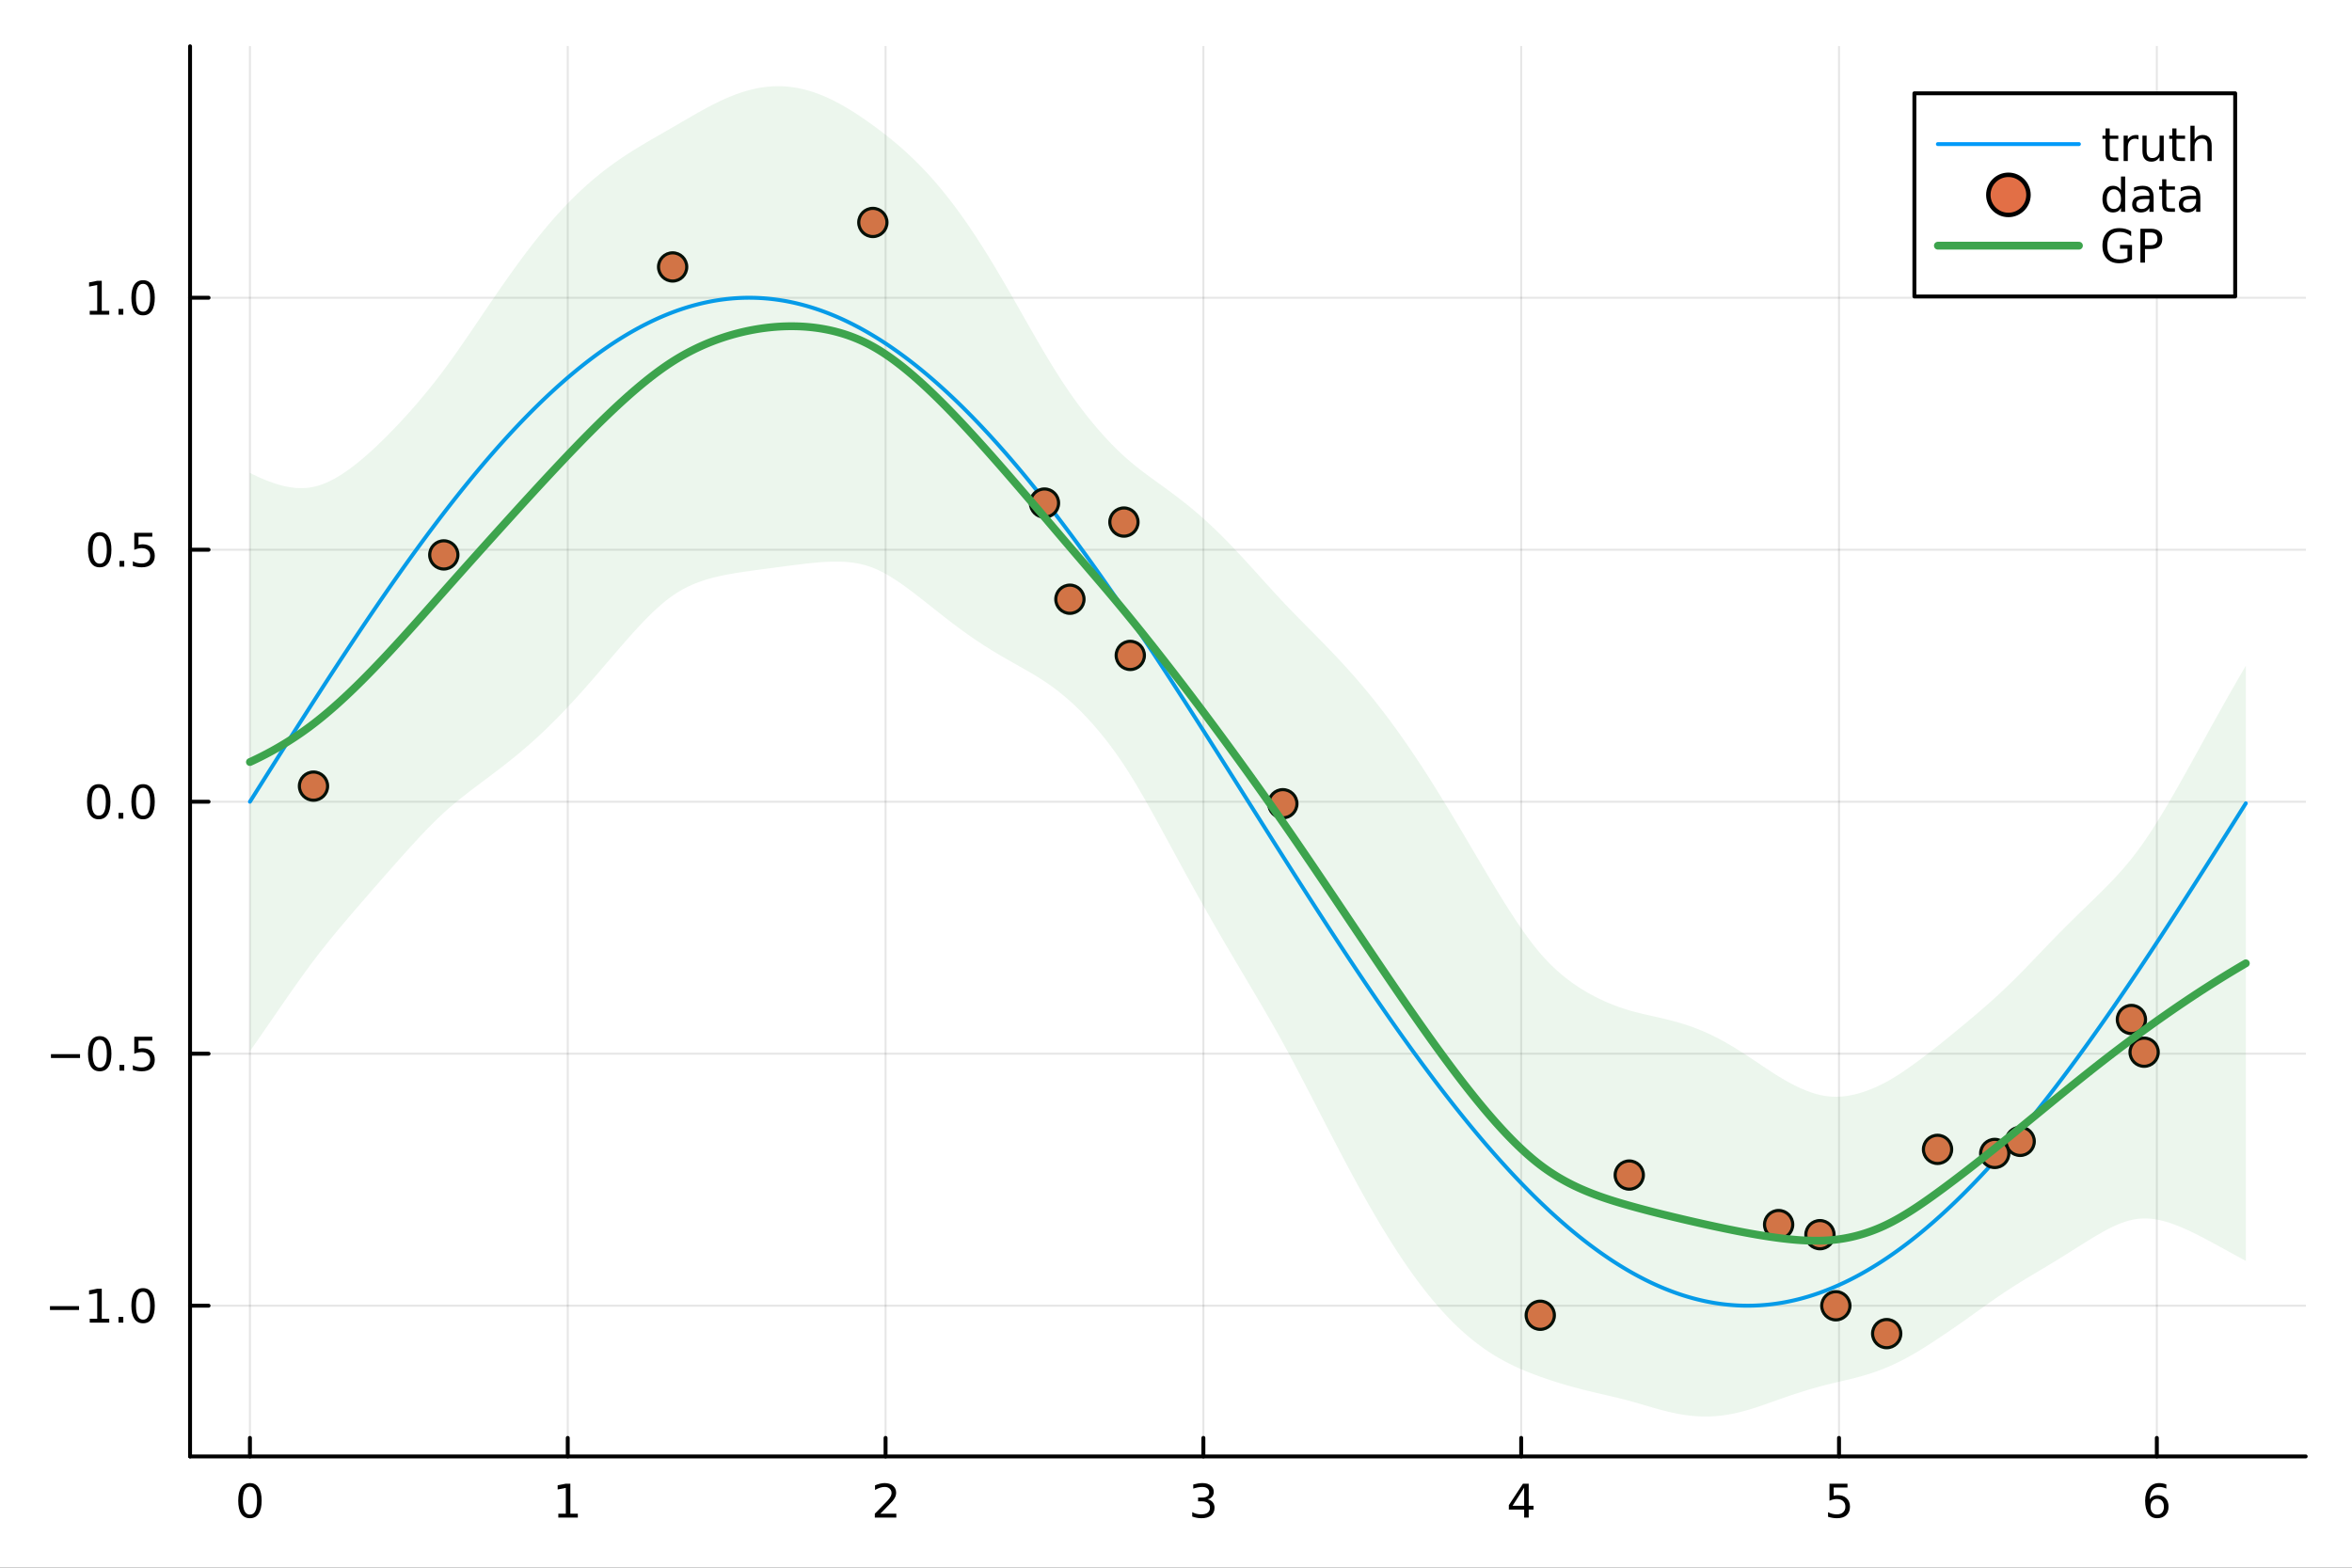 <?xml version="1.0" encoding="utf-8"?>
<svg xmlns="http://www.w3.org/2000/svg" xmlns:xlink="http://www.w3.org/1999/xlink" width="600" height="400" viewBox="0 0 2400 1600">
<rect x="0" y="0" width="2400" height="1600" fill="#333333" stroke="none"/>
<defs>
  <clipPath id="clip010">
    <rect x="0" y="0" width="2400" height="1600"/>
  </clipPath>
</defs>
<path clip-path="url(#clip010)" d="M0 1600 L2400 1600 L2400 0 L0 0  Z" fill="#ffffff" fill-rule="evenodd" fill-opacity="1"/>
<defs>
  <clipPath id="clip011">
    <rect x="480" y="0" width="1681" height="1600"/>
  </clipPath>
</defs>
<path clip-path="url(#clip010)" d="M193.936 1486.45 L2352.76 1486.45 L2352.76 47.244 L193.936 47.244  Z" fill="#ffffff" fill-rule="evenodd" fill-opacity="1"/>
<defs>
  <clipPath id="clip012">
    <rect x="193" y="47" width="2160" height="1440"/>
  </clipPath>
</defs>
<polyline clip-path="url(#clip012)" style="stroke:#000000; stroke-linecap:round; stroke-linejoin:round; stroke-width:2; stroke-opacity:0.1; fill:none" points="255.035,1486.45 255.035,47.244 "/>
<polyline clip-path="url(#clip012)" style="stroke:#000000; stroke-linecap:round; stroke-linejoin:round; stroke-width:2; stroke-opacity:0.1; fill:none" points="579.338,1486.45 579.338,47.244 "/>
<polyline clip-path="url(#clip012)" style="stroke:#000000; stroke-linecap:round; stroke-linejoin:round; stroke-width:2; stroke-opacity:0.1; fill:none" points="903.641,1486.45 903.641,47.244 "/>
<polyline clip-path="url(#clip012)" style="stroke:#000000; stroke-linecap:round; stroke-linejoin:round; stroke-width:2; stroke-opacity:0.1; fill:none" points="1227.94,1486.45 1227.94,47.244 "/>
<polyline clip-path="url(#clip012)" style="stroke:#000000; stroke-linecap:round; stroke-linejoin:round; stroke-width:2; stroke-opacity:0.1; fill:none" points="1552.25,1486.45 1552.25,47.244 "/>
<polyline clip-path="url(#clip012)" style="stroke:#000000; stroke-linecap:round; stroke-linejoin:round; stroke-width:2; stroke-opacity:0.1; fill:none" points="1876.55,1486.45 1876.55,47.244 "/>
<polyline clip-path="url(#clip012)" style="stroke:#000000; stroke-linecap:round; stroke-linejoin:round; stroke-width:2; stroke-opacity:0.1; fill:none" points="2200.85,1486.45 2200.85,47.244 "/>
<polyline clip-path="url(#clip012)" style="stroke:#000000; stroke-linecap:round; stroke-linejoin:round; stroke-width:2; stroke-opacity:0.1; fill:none" points="193.936,1332.61 2352.76,1332.61 "/>
<polyline clip-path="url(#clip012)" style="stroke:#000000; stroke-linecap:round; stroke-linejoin:round; stroke-width:2; stroke-opacity:0.1; fill:none" points="193.936,1075.42 2352.76,1075.42 "/>
<polyline clip-path="url(#clip012)" style="stroke:#000000; stroke-linecap:round; stroke-linejoin:round; stroke-width:2; stroke-opacity:0.1; fill:none" points="193.936,818.244 2352.76,818.244 "/>
<polyline clip-path="url(#clip012)" style="stroke:#000000; stroke-linecap:round; stroke-linejoin:round; stroke-width:2; stroke-opacity:0.1; fill:none" points="193.936,561.063 2352.76,561.063 "/>
<polyline clip-path="url(#clip012)" style="stroke:#000000; stroke-linecap:round; stroke-linejoin:round; stroke-width:2; stroke-opacity:0.1; fill:none" points="193.936,303.882 2352.76,303.882 "/>
<polyline clip-path="url(#clip010)" style="stroke:#000000; stroke-linecap:round; stroke-linejoin:round; stroke-width:4; stroke-opacity:1; fill:none" points="193.936,1486.45 2352.76,1486.45 "/>
<polyline clip-path="url(#clip010)" style="stroke:#000000; stroke-linecap:round; stroke-linejoin:round; stroke-width:4; stroke-opacity:1; fill:none" points="255.035,1486.45 255.035,1467.55 "/>
<polyline clip-path="url(#clip010)" style="stroke:#000000; stroke-linecap:round; stroke-linejoin:round; stroke-width:4; stroke-opacity:1; fill:none" points="579.338,1486.45 579.338,1467.55 "/>
<polyline clip-path="url(#clip010)" style="stroke:#000000; stroke-linecap:round; stroke-linejoin:round; stroke-width:4; stroke-opacity:1; fill:none" points="903.641,1486.45 903.641,1467.55 "/>
<polyline clip-path="url(#clip010)" style="stroke:#000000; stroke-linecap:round; stroke-linejoin:round; stroke-width:4; stroke-opacity:1; fill:none" points="1227.94,1486.45 1227.94,1467.55 "/>
<polyline clip-path="url(#clip010)" style="stroke:#000000; stroke-linecap:round; stroke-linejoin:round; stroke-width:4; stroke-opacity:1; fill:none" points="1552.25,1486.45 1552.25,1467.55 "/>
<polyline clip-path="url(#clip010)" style="stroke:#000000; stroke-linecap:round; stroke-linejoin:round; stroke-width:4; stroke-opacity:1; fill:none" points="1876.55,1486.45 1876.55,1467.55 "/>
<polyline clip-path="url(#clip010)" style="stroke:#000000; stroke-linecap:round; stroke-linejoin:round; stroke-width:4; stroke-opacity:1; fill:none" points="2200.85,1486.45 2200.85,1467.55 "/>
<path clip-path="url(#clip010)" d="M255.035 1517.37 Q251.424 1517.37 249.595 1520.93 Q247.789 1524.47 247.789 1531.6 Q247.789 1538.71 249.595 1542.27 Q251.424 1545.82 255.035 1545.82 Q258.669 1545.82 260.474 1542.27 Q262.303 1538.71 262.303 1531.6 Q262.303 1524.47 260.474 1520.93 Q258.669 1517.37 255.035 1517.37 M255.035 1513.66 Q260.845 1513.66 263.9 1518.27 Q266.979 1522.85 266.979 1531.6 Q266.979 1540.33 263.9 1544.94 Q260.845 1549.52 255.035 1549.52 Q249.225 1549.52 246.146 1544.94 Q243.09 1540.33 243.09 1531.6 Q243.09 1522.85 246.146 1518.27 Q249.225 1513.66 255.035 1513.66 Z" fill="#000000" fill-rule="nonzero" fill-opacity="1" /><path clip-path="url(#clip010)" d="M569.72 1544.91 L577.358 1544.91 L577.358 1518.55 L569.048 1520.21 L569.048 1515.95 L577.312 1514.29 L581.988 1514.29 L581.988 1544.91 L589.627 1544.91 L589.627 1548.85 L569.72 1548.85 L569.72 1544.91 Z" fill="#000000" fill-rule="nonzero" fill-opacity="1" /><path clip-path="url(#clip010)" d="M898.293 1544.91 L914.613 1544.91 L914.613 1548.85 L892.668 1548.85 L892.668 1544.91 Q895.33 1542.16 899.914 1537.53 Q904.52 1532.88 905.701 1531.53 Q907.946 1529.01 908.826 1527.27 Q909.729 1525.51 909.729 1523.82 Q909.729 1521.07 907.784 1519.33 Q905.863 1517.6 902.761 1517.6 Q900.562 1517.6 898.108 1518.36 Q895.678 1519.13 892.9 1520.68 L892.9 1515.95 Q895.724 1514.82 898.178 1514.24 Q900.631 1513.66 902.668 1513.66 Q908.039 1513.66 911.233 1516.35 Q914.428 1519.03 914.428 1523.52 Q914.428 1525.65 913.617 1527.57 Q912.83 1529.47 910.724 1532.07 Q910.145 1532.74 907.043 1535.95 Q903.942 1539.15 898.293 1544.91 Z" fill="#000000" fill-rule="nonzero" fill-opacity="1" /><path clip-path="url(#clip010)" d="M1232.19 1530.21 Q1235.55 1530.93 1237.42 1533.2 Q1239.32 1535.47 1239.32 1538.8 Q1239.32 1543.92 1235.8 1546.72 Q1232.28 1549.52 1225.8 1549.52 Q1223.63 1549.52 1221.31 1549.08 Q1219.02 1548.66 1216.57 1547.81 L1216.57 1543.29 Q1218.51 1544.43 1220.83 1545.01 Q1223.14 1545.58 1225.66 1545.58 Q1230.06 1545.58 1232.35 1543.85 Q1234.67 1542.11 1234.67 1538.8 Q1234.67 1535.75 1232.52 1534.03 Q1230.39 1532.3 1226.57 1532.3 L1222.54 1532.3 L1222.54 1528.45 L1226.75 1528.45 Q1230.2 1528.45 1232.03 1527.09 Q1233.86 1525.7 1233.86 1523.11 Q1233.86 1520.45 1231.96 1519.03 Q1230.08 1517.6 1226.57 1517.6 Q1224.64 1517.6 1222.45 1518.01 Q1220.25 1518.43 1217.61 1519.31 L1217.61 1515.14 Q1220.27 1514.4 1222.58 1514.03 Q1224.92 1513.66 1226.98 1513.66 Q1232.31 1513.66 1235.41 1516.09 Q1238.51 1518.5 1238.51 1522.62 Q1238.51 1525.49 1236.87 1527.48 Q1235.22 1529.45 1232.19 1530.21 Z" fill="#000000" fill-rule="nonzero" fill-opacity="1" /><path clip-path="url(#clip010)" d="M1555.26 1518.36 L1543.45 1536.81 L1555.26 1536.81 L1555.26 1518.36 M1554.03 1514.29 L1559.91 1514.29 L1559.91 1536.81 L1564.84 1536.81 L1564.84 1540.7 L1559.91 1540.7 L1559.91 1548.85 L1555.26 1548.85 L1555.26 1540.7 L1539.65 1540.7 L1539.65 1536.19 L1554.03 1514.29 Z" fill="#000000" fill-rule="nonzero" fill-opacity="1" /><path clip-path="url(#clip010)" d="M1866.83 1514.29 L1885.18 1514.29 L1885.18 1518.22 L1871.11 1518.22 L1871.11 1526.7 Q1872.13 1526.35 1873.15 1526.19 Q1874.17 1526 1875.18 1526 Q1880.97 1526 1884.35 1529.17 Q1887.73 1532.34 1887.73 1537.76 Q1887.73 1543.34 1884.26 1546.44 Q1880.79 1549.52 1874.47 1549.52 Q1872.29 1549.52 1870.02 1549.15 Q1867.78 1548.78 1865.37 1548.04 L1865.37 1543.34 Q1867.45 1544.47 1869.67 1545.03 Q1871.9 1545.58 1874.37 1545.58 Q1878.38 1545.58 1880.72 1543.48 Q1883.05 1541.37 1883.05 1537.76 Q1883.05 1534.15 1880.72 1532.04 Q1878.38 1529.94 1874.37 1529.94 Q1872.5 1529.94 1870.62 1530.35 Q1868.77 1530.77 1866.83 1531.65 L1866.83 1514.29 Z" fill="#000000" fill-rule="nonzero" fill-opacity="1" /><path clip-path="url(#clip010)" d="M2201.26 1529.7 Q2198.11 1529.7 2196.26 1531.86 Q2194.43 1534.01 2194.43 1537.76 Q2194.43 1541.49 2196.26 1543.66 Q2198.11 1545.82 2201.26 1545.82 Q2204.41 1545.82 2206.23 1543.66 Q2208.09 1541.49 2208.09 1537.76 Q2208.09 1534.01 2206.23 1531.86 Q2204.41 1529.7 2201.26 1529.7 M2210.54 1515.05 L2210.54 1519.31 Q2208.78 1518.48 2206.98 1518.04 Q2205.19 1517.6 2203.43 1517.6 Q2198.8 1517.6 2196.35 1520.72 Q2193.92 1523.85 2193.57 1530.17 Q2194.94 1528.15 2197 1527.09 Q2199.06 1526 2201.54 1526 Q2206.74 1526 2209.75 1529.17 Q2212.79 1532.32 2212.79 1537.76 Q2212.79 1543.08 2209.64 1546.3 Q2206.49 1549.52 2201.26 1549.52 Q2195.26 1549.52 2192.09 1544.94 Q2188.92 1540.33 2188.92 1531.6 Q2188.92 1523.41 2192.81 1518.55 Q2196.7 1513.66 2203.25 1513.66 Q2205.01 1513.66 2206.79 1514.01 Q2208.6 1514.36 2210.54 1515.05 Z" fill="#000000" fill-rule="nonzero" fill-opacity="1" /><polyline clip-path="url(#clip010)" style="stroke:#000000; stroke-linecap:round; stroke-linejoin:round; stroke-width:4; stroke-opacity:1; fill:none" points="193.936,1486.45 193.936,47.244 "/>
<polyline clip-path="url(#clip010)" style="stroke:#000000; stroke-linecap:round; stroke-linejoin:round; stroke-width:4; stroke-opacity:1; fill:none" points="193.936,1332.61 212.834,1332.61 "/>
<polyline clip-path="url(#clip010)" style="stroke:#000000; stroke-linecap:round; stroke-linejoin:round; stroke-width:4; stroke-opacity:1; fill:none" points="193.936,1075.42 212.834,1075.42 "/>
<polyline clip-path="url(#clip010)" style="stroke:#000000; stroke-linecap:round; stroke-linejoin:round; stroke-width:4; stroke-opacity:1; fill:none" points="193.936,818.244 212.834,818.244 "/>
<polyline clip-path="url(#clip010)" style="stroke:#000000; stroke-linecap:round; stroke-linejoin:round; stroke-width:4; stroke-opacity:1; fill:none" points="193.936,561.063 212.834,561.063 "/>
<polyline clip-path="url(#clip010)" style="stroke:#000000; stroke-linecap:round; stroke-linejoin:round; stroke-width:4; stroke-opacity:1; fill:none" points="193.936,303.882 212.834,303.882 "/>
<path clip-path="url(#clip010)" d="M50.992 1333.06 L80.668 1333.06 L80.668 1336.99 L50.992 1336.99 L50.992 1333.06 Z" fill="#000000" fill-rule="nonzero" fill-opacity="1" /><path clip-path="url(#clip010)" d="M91.571 1345.95 L99.21 1345.95 L99.21 1319.58 L90.899 1321.25 L90.899 1316.99 L99.163 1315.33 L103.839 1315.33 L103.839 1345.95 L111.478 1345.95 L111.478 1349.89 L91.571 1349.89 L91.571 1345.95 Z" fill="#000000" fill-rule="nonzero" fill-opacity="1" /><path clip-path="url(#clip010)" d="M120.922 1344.01 L125.807 1344.01 L125.807 1349.89 L120.922 1349.89 L120.922 1344.01 Z" fill="#000000" fill-rule="nonzero" fill-opacity="1" /><path clip-path="url(#clip010)" d="M145.992 1318.4 Q142.381 1318.4 140.552 1321.97 Q138.746 1325.51 138.746 1332.64 Q138.746 1339.75 140.552 1343.31 Q142.381 1346.85 145.992 1346.85 Q149.626 1346.85 151.431 1343.31 Q153.26 1339.75 153.26 1332.64 Q153.26 1325.51 151.431 1321.97 Q149.626 1318.4 145.992 1318.4 M145.992 1314.7 Q151.802 1314.7 154.857 1319.31 Q157.936 1323.89 157.936 1332.64 Q157.936 1341.37 154.857 1345.97 Q151.802 1350.56 145.992 1350.56 Q140.181 1350.56 137.103 1345.97 Q134.047 1341.37 134.047 1332.64 Q134.047 1323.89 137.103 1319.31 Q140.181 1314.7 145.992 1314.7 Z" fill="#000000" fill-rule="nonzero" fill-opacity="1" /><path clip-path="url(#clip010)" d="M51.987 1075.88 L81.663 1075.88 L81.663 1079.81 L51.987 1079.81 L51.987 1075.88 Z" fill="#000000" fill-rule="nonzero" fill-opacity="1" /><path clip-path="url(#clip010)" d="M101.756 1061.22 Q98.145 1061.22 96.316 1064.79 Q94.51 1068.33 94.51 1075.46 Q94.51 1082.57 96.316 1086.13 Q98.145 1089.67 101.756 1089.67 Q105.39 1089.67 107.196 1086.13 Q109.024 1082.57 109.024 1075.46 Q109.024 1068.33 107.196 1064.79 Q105.39 1061.22 101.756 1061.22 M101.756 1057.52 Q107.566 1057.52 110.621 1062.13 Q113.7 1066.71 113.7 1075.46 Q113.7 1084.19 110.621 1088.79 Q107.566 1093.38 101.756 1093.38 Q95.946 1093.38 92.867 1088.79 Q89.811 1084.19 89.811 1075.46 Q89.811 1066.71 92.867 1062.13 Q95.946 1057.52 101.756 1057.52 Z" fill="#000000" fill-rule="nonzero" fill-opacity="1" /><path clip-path="url(#clip010)" d="M121.918 1086.83 L126.802 1086.83 L126.802 1092.7 L121.918 1092.7 L121.918 1086.83 Z" fill="#000000" fill-rule="nonzero" fill-opacity="1" /><path clip-path="url(#clip010)" d="M137.033 1058.14 L155.39 1058.14 L155.39 1062.08 L141.316 1062.08 L141.316 1070.55 Q142.334 1070.2 143.353 1070.04 Q144.371 1069.86 145.39 1069.86 Q151.177 1069.86 154.556 1073.03 Q157.936 1076.2 157.936 1081.62 Q157.936 1087.2 154.464 1090.3 Q150.992 1093.38 144.672 1093.38 Q142.496 1093.38 140.228 1093.01 Q137.982 1092.64 135.575 1091.89 L135.575 1087.2 Q137.658 1088.33 139.881 1088.89 Q142.103 1089.44 144.58 1089.44 Q148.584 1089.44 150.922 1087.33 Q153.26 1085.23 153.26 1081.62 Q153.26 1078.01 150.922 1075.9 Q148.584 1073.79 144.58 1073.79 Q142.705 1073.79 140.83 1074.21 Q138.978 1074.63 137.033 1075.51 L137.033 1058.14 Z" fill="#000000" fill-rule="nonzero" fill-opacity="1" /><path clip-path="url(#clip010)" d="M100.76 804.042 Q97.149 804.042 95.321 807.607 Q93.515 811.149 93.515 818.278 Q93.515 825.385 95.321 828.95 Q97.149 832.491 100.76 832.491 Q104.395 832.491 106.2 828.95 Q108.029 825.385 108.029 818.278 Q108.029 811.149 106.2 807.607 Q104.395 804.042 100.76 804.042 M100.76 800.339 Q106.571 800.339 109.626 804.945 Q112.705 809.528 112.705 818.278 Q112.705 827.005 109.626 831.612 Q106.571 836.195 100.76 836.195 Q94.95 836.195 91.871 831.612 Q88.816 827.005 88.816 818.278 Q88.816 809.528 91.871 804.945 Q94.95 800.339 100.76 800.339 Z" fill="#000000" fill-rule="nonzero" fill-opacity="1" /><path clip-path="url(#clip010)" d="M120.922 829.644 L125.807 829.644 L125.807 835.524 L120.922 835.524 L120.922 829.644 Z" fill="#000000" fill-rule="nonzero" fill-opacity="1" /><path clip-path="url(#clip010)" d="M145.992 804.042 Q142.381 804.042 140.552 807.607 Q138.746 811.149 138.746 818.278 Q138.746 825.385 140.552 828.95 Q142.381 832.491 145.992 832.491 Q149.626 832.491 151.431 828.95 Q153.26 825.385 153.26 818.278 Q153.26 811.149 151.431 807.607 Q149.626 804.042 145.992 804.042 M145.992 800.339 Q151.802 800.339 154.857 804.945 Q157.936 809.528 157.936 818.278 Q157.936 827.005 154.857 831.612 Q151.802 836.195 145.992 836.195 Q140.181 836.195 137.103 831.612 Q134.047 827.005 134.047 818.278 Q134.047 809.528 137.103 804.945 Q140.181 800.339 145.992 800.339 Z" fill="#000000" fill-rule="nonzero" fill-opacity="1" /><path clip-path="url(#clip010)" d="M101.756 546.861 Q98.145 546.861 96.316 550.426 Q94.51 553.968 94.51 561.097 Q94.51 568.204 96.316 571.769 Q98.145 575.31 101.756 575.31 Q105.39 575.31 107.196 571.769 Q109.024 568.204 109.024 561.097 Q109.024 553.968 107.196 550.426 Q105.39 546.861 101.756 546.861 M101.756 543.158 Q107.566 543.158 110.621 547.764 Q113.7 552.347 113.7 561.097 Q113.7 569.824 110.621 574.431 Q107.566 579.014 101.756 579.014 Q95.946 579.014 92.867 574.431 Q89.811 569.824 89.811 561.097 Q89.811 552.347 92.867 547.764 Q95.946 543.158 101.756 543.158 Z" fill="#000000" fill-rule="nonzero" fill-opacity="1" /><path clip-path="url(#clip010)" d="M121.918 572.463 L126.802 572.463 L126.802 578.343 L121.918 578.343 L121.918 572.463 Z" fill="#000000" fill-rule="nonzero" fill-opacity="1" /><path clip-path="url(#clip010)" d="M137.033 543.783 L155.39 543.783 L155.39 547.718 L141.316 547.718 L141.316 556.19 Q142.334 555.843 143.353 555.681 Q144.371 555.496 145.39 555.496 Q151.177 555.496 154.556 558.667 Q157.936 561.838 157.936 567.255 Q157.936 572.833 154.464 575.935 Q150.992 579.014 144.672 579.014 Q142.496 579.014 140.228 578.644 Q137.982 578.273 135.575 577.532 L135.575 572.833 Q137.658 573.968 139.881 574.523 Q142.103 575.079 144.58 575.079 Q148.584 575.079 150.922 572.972 Q153.26 570.866 153.26 567.255 Q153.26 563.644 150.922 561.537 Q148.584 559.431 144.58 559.431 Q142.705 559.431 140.83 559.847 Q138.978 560.264 137.033 561.144 L137.033 543.783 Z" fill="#000000" fill-rule="nonzero" fill-opacity="1" /><path clip-path="url(#clip010)" d="M91.571 317.226 L99.21 317.226 L99.21 290.861 L90.899 292.527 L90.899 288.268 L99.163 286.602 L103.839 286.602 L103.839 317.226 L111.478 317.226 L111.478 321.162 L91.571 321.162 L91.571 317.226 Z" fill="#000000" fill-rule="nonzero" fill-opacity="1" /><path clip-path="url(#clip010)" d="M120.922 315.282 L125.807 315.282 L125.807 321.162 L120.922 321.162 L120.922 315.282 Z" fill="#000000" fill-rule="nonzero" fill-opacity="1" /><path clip-path="url(#clip010)" d="M145.992 289.68 Q142.381 289.68 140.552 293.245 Q138.746 296.787 138.746 303.916 Q138.746 311.023 140.552 314.588 Q142.381 318.129 145.992 318.129 Q149.626 318.129 151.431 314.588 Q153.26 311.023 153.26 303.916 Q153.26 296.787 151.431 293.245 Q149.626 289.68 145.992 289.68 M145.992 285.977 Q151.802 285.977 154.857 290.583 Q157.936 295.166 157.936 303.916 Q157.936 312.643 154.857 317.25 Q151.802 321.833 145.992 321.833 Q140.181 321.833 137.103 317.25 Q134.047 312.643 134.047 303.916 Q134.047 295.166 137.103 290.583 Q140.181 285.977 145.992 285.977 Z" fill="#000000" fill-rule="nonzero" fill-opacity="1" /><polyline clip-path="url(#clip012)" style="stroke:#009af9; stroke-linecap:round; stroke-linejoin:round; stroke-width:4; stroke-opacity:1; fill:none" points="255.035,818.244 258.278,813.1 261.521,807.957 264.764,802.815 268.007,797.675 271.25,792.536 274.493,787.4 277.736,782.268 280.979,777.139 284.222,772.014 287.465,766.893 290.708,761.778 293.951,756.668 297.194,751.565 300.437,746.468 303.68,741.378 306.923,736.296 310.166,731.223 313.409,726.158 316.652,721.102 319.895,716.056 323.138,711.02 326.381,705.995 329.624,700.981 332.867,695.978 336.11,690.988 339.353,686.011 342.596,681.047 345.84,676.097 349.083,671.161 352.326,666.239 355.569,661.333 358.812,656.443 362.055,651.568 365.298,646.711 368.541,641.87 371.784,637.047 375.027,632.242 378.27,627.456 381.513,622.689 384.756,617.942 387.999,613.214 391.242,608.507 394.485,603.821 397.728,599.157 400.971,594.514 404.214,589.894 407.457,585.296 410.7,580.722 413.943,576.172 417.186,571.645 420.429,567.144 423.672,562.667 426.915,558.216 430.158,553.792 433.401,549.393 436.644,545.022 439.887,540.677 443.13,536.361 446.373,532.073 449.616,527.813 452.859,523.582 456.103,519.381 459.346,515.21 462.589,511.069 465.832,506.959 469.075,502.88 472.318,498.832 475.561,494.816 478.804,490.833 482.047,486.883 485.29,482.965 488.533,479.081 491.776,475.231 495.019,471.416 498.262,467.635 501.505,463.889 504.748,460.178 507.991,456.503 511.234,452.865 514.477,449.263 517.72,445.698 520.963,442.17 524.206,438.68 527.449,435.227 530.692,431.814 533.935,428.438 537.178,425.102 540.421,421.805 543.664,418.547 546.907,415.33 550.15,412.153 553.393,409.016 556.636,405.921 559.879,402.866 563.122,399.854 566.366,396.883 569.609,393.954 572.852,391.067 576.095,388.224 579.338,385.423 582.581,382.665 585.824,379.952 589.067,377.282 592.31,374.656 595.553,372.074 598.796,369.537 602.039,367.045 605.282,364.598 608.525,362.196 611.768,359.84 615.011,357.53 618.254,355.266 621.497,353.048 624.74,350.877 627.983,348.753 631.226,346.675 634.469,344.644 637.712,342.661 640.955,340.726 644.198,338.838 647.441,336.998 650.684,335.207 653.927,333.463 657.17,331.768 660.413,330.122 663.656,328.525 666.899,326.976 670.142,325.477 673.385,324.027 676.629,322.626 679.872,321.275 683.115,319.973 686.358,318.722 689.601,317.52 692.844,316.369 696.087,315.267 699.33,314.216 702.573,313.215 705.816,312.265 709.059,311.366 712.302,310.517 715.545,309.719 718.788,308.971 722.031,308.275 725.274,307.63 728.517,307.035 731.76,306.492 735.003,306 738.246,305.56 741.489,305.17 744.732,304.832 747.975,304.545 751.218,304.31 754.461,304.125 757.704,303.993 760.947,303.912 764.19,303.882 767.433,303.903 770.676,303.976 773.919,304.101 777.162,304.277 780.405,304.504 783.648,304.783 786.892,305.113 790.135,305.494 793.378,305.927 796.621,306.411 799.864,306.946 803.107,307.532 806.35,308.169 809.593,308.857 812.836,309.596 816.079,310.386 819.322,311.227 822.565,312.119 825.808,313.061 829.051,314.053 832.294,315.096 835.537,316.19 838.78,317.333 842.023,318.527 845.266,319.771 848.509,321.064 851.752,322.407 854.995,323.8 858.238,325.242 861.481,326.734 864.724,328.275 867.967,329.864 871.21,331.503 874.453,333.19 877.696,334.926 880.939,336.71 884.182,338.542 887.425,340.422 890.668,342.35 893.911,344.325 897.155,346.348 900.398,348.418 903.641,350.536 906.884,352.699 910.127,354.91 913.37,357.167 916.613,359.469 919.856,361.818 923.099,364.212 926.342,366.652 929.585,369.137 932.828,371.667 936.071,374.242 939.314,376.86 942.557,379.523 945.8,382.23 949.043,384.981 952.286,387.775 955.529,390.612 958.772,393.491 962.015,396.413 965.258,399.378 968.501,402.384 971.744,405.432 974.987,408.521 978.23,411.651 981.473,414.821 984.716,418.032 987.959,421.283 991.202,424.574 994.445,427.904 997.688,431.273 1000.93,434.681 1004.17,438.127 1007.42,441.612 1010.66,445.133 1013.9,448.693 1017.15,452.289 1020.39,455.921 1023.63,459.59 1026.88,463.295 1030.12,467.036 1033.36,470.811 1036.6,474.621 1039.85,478.466 1043.09,482.344 1046.33,486.256 1049.58,490.202 1052.82,494.18 1056.06,498.19 1059.31,502.233 1062.55,506.307 1065.79,510.412 1069.04,514.548 1072.28,518.715 1075.52,522.911 1078.76,527.137 1082.01,531.392 1085.25,535.676 1088.49,539.988 1091.74,544.328 1094.98,548.695 1098.22,553.089 1101.47,557.51 1104.71,561.957 1107.95,566.429 1111.19,570.927 1114.44,575.449 1117.68,579.996 1120.92,584.566 1124.17,589.16 1127.41,593.777 1130.65,598.416 1133.9,603.077 1137.14,607.759 1140.38,612.463 1143.62,617.187 1146.87,621.932 1150.11,626.696 1153.35,631.479 1156.6,636.281 1159.84,641.101 1163.08,645.938 1166.33,650.793 1169.57,655.665 1172.81,660.553 1176.06,665.457 1179.3,670.376 1182.54,675.31 1185.78,680.258 1189.03,685.22 1192.27,690.195 1195.51,695.183 1198.76,700.183 1202,705.195 1205.24,710.219 1208.49,715.253 1211.73,720.297 1214.97,725.352 1218.21,730.415 1221.46,735.488 1224.7,740.568 1227.94,745.657 1231.19,750.753 1234.43,755.855 1237.67,760.964 1240.92,766.078 1244.16,771.198 1247.4,776.322 1250.64,781.451 1253.89,786.583 1257.13,791.718 1260.37,796.856 1263.62,801.996 1266.86,807.138 1270.1,812.281 1273.35,817.424 1276.59,822.568 1279.83,827.711 1283.08,832.853 1286.32,837.994 1289.56,843.133 1292.8,848.269 1296.05,853.402 1299.29,858.532 1302.53,863.658 1305.78,868.779 1309.02,873.895 1312.26,879.006 1315.51,884.11 1318.75,889.208 1321.99,894.299 1325.23,899.382 1328.48,904.457 1331.72,909.524 1334.96,914.581 1338.21,919.629 1341.45,924.666 1344.69,929.693 1347.94,934.709 1351.18,939.713 1354.42,944.705 1357.66,949.684 1360.91,954.65 1364.15,959.603 1367.39,964.541 1370.64,969.465 1373.88,974.374 1377.12,979.267 1380.37,984.144 1383.61,989.004 1386.85,993.847 1390.1,998.673 1393.34,1003.48 1396.58,1008.27 1399.82,1013.04 1403.07,1017.79 1406.31,1022.52 1409.55,1027.23 1412.8,1031.92 1416.04,1036.59 1419.28,1041.24 1422.53,1045.86 1425.77,1050.46 1429.01,1055.04 1432.25,1059.59 1435.5,1064.12 1438.74,1068.63 1441.98,1073.11 1445.23,1077.56 1448.47,1081.99 1451.71,1086.4 1454.96,1090.77 1458.2,1095.12 1461.44,1099.44 1464.68,1103.73 1467.93,1108 1471.17,1112.23 1474.41,1116.44 1477.66,1120.62 1480.9,1124.76 1484.14,1128.88 1487.39,1132.96 1490.63,1137.01 1493.87,1141.03 1497.11,1145.02 1500.36,1148.98 1503.6,1152.9 1506.84,1156.79 1510.09,1160.65 1513.33,1164.47 1516.57,1168.25 1519.82,1172 1523.06,1175.72 1526.3,1179.4 1529.55,1183.05 1532.79,1186.65 1536.03,1190.22 1539.27,1193.76 1542.52,1197.25 1545.76,1200.71 1549,1204.13 1552.25,1207.51 1555.49,1210.86 1558.73,1214.16 1561.98,1217.42 1565.22,1220.65 1568.46,1223.83 1571.7,1226.97 1574.95,1230.08 1578.19,1233.14 1581.43,1236.16 1584.68,1239.13 1587.92,1242.07 1591.16,1244.96 1594.41,1247.81 1597.65,1250.62 1600.89,1253.39 1604.13,1256.11 1607.38,1258.78 1610.62,1261.42 1613.86,1264.01 1617.11,1266.55 1620.35,1269.05 1623.59,1271.5 1626.84,1273.91 1630.08,1276.27 1633.32,1278.59 1636.57,1280.86 1639.81,1283.09 1643.05,1285.27 1646.29,1287.4 1649.54,1289.48 1652.78,1291.52 1656.02,1293.51 1659.27,1295.46 1662.51,1297.35 1665.75,1299.2 1669,1301 1672.24,1302.75 1675.48,1304.45 1678.72,1306.11 1681.97,1307.71 1685.21,1309.27 1688.45,1310.78 1691.7,1312.23 1694.94,1313.64 1698.18,1315 1701.43,1316.31 1704.67,1317.57 1707.91,1318.78 1711.15,1319.94 1714.4,1321.05 1717.64,1322.11 1720.88,1323.12 1724.13,1324.07 1727.37,1324.98 1730.61,1325.84 1733.86,1326.64 1737.1,1327.4 1740.34,1328.1 1743.59,1328.76 1746.83,1329.36 1750.07,1329.91 1753.31,1330.41 1756.56,1330.86 1759.8,1331.26 1763.04,1331.6 1766.29,1331.9 1769.53,1332.14 1772.77,1332.34 1776.02,1332.48 1779.26,1332.57 1782.5,1332.6 1785.74,1332.59 1788.99,1332.53 1792.23,1332.41 1795.47,1332.24 1798.72,1332.02 1801.96,1331.75 1805.2,1331.43 1808.45,1331.06 1811.69,1330.63 1814.93,1330.16 1818.17,1329.63 1821.42,1329.05 1824.66,1328.42 1827.9,1327.74 1831.15,1327.01 1834.39,1326.23 1837.63,1325.4 1840.88,1324.51 1844.12,1323.58 1847.36,1322.6 1850.61,1321.56 1853.85,1320.47 1857.09,1319.34 1860.33,1318.15 1863.58,1316.92 1866.82,1315.63 1870.06,1314.3 1873.31,1312.91 1876.55,1311.48 1879.79,1309.99 1883.04,1308.46 1886.28,1306.88 1889.52,1305.25 1892.76,1303.57 1896.01,1301.84 1899.25,1300.06 1902.49,1298.24 1905.74,1296.37 1908.98,1294.45 1912.22,1292.48 1915.47,1290.46 1918.71,1288.4 1921.95,1286.29 1925.19,1284.14 1928.44,1281.93 1931.68,1279.68 1934.92,1277.39 1938.17,1275.05 1941.41,1272.66 1944.65,1270.23 1947.9,1267.75 1951.14,1265.23 1954.38,1262.66 1957.63,1260.05 1960.87,1257.39 1964.11,1254.69 1967.35,1251.95 1970.6,1249.16 1973.84,1246.33 1977.08,1243.46 1980.33,1240.54 1983.57,1237.58 1986.81,1234.59 1990.06,1231.54 1993.3,1228.46 1996.54,1225.34 1999.78,1222.17 2003.03,1218.97 2006.27,1215.72 2009.51,1212.44 2012.76,1209.12 2016,1205.75 2019.24,1202.35 2022.49,1198.91 2025.73,1195.43 2028.97,1191.92 2032.21,1188.36 2035.46,1184.77 2038.7,1181.15 2041.94,1177.48 2045.19,1173.78 2048.43,1170.05 2051.67,1166.28 2054.92,1162.48 2058.16,1158.64 2061.4,1154.76 2064.65,1150.86 2067.89,1146.92 2071.13,1142.94 2074.37,1138.94 2077.62,1134.9 2080.86,1130.83 2084.1,1126.73 2087.35,1122.6 2090.59,1118.44 2093.83,1114.25 2097.08,1110.03 2100.32,1105.77 2103.56,1101.5 2106.8,1097.19 2110.05,1092.85 2113.29,1088.49 2116.53,1084.1 2119.78,1079.68 2123.02,1075.24 2126.26,1070.77 2129.51,1066.28 2132.75,1061.76 2135.99,1057.22 2139.23,1052.65 2142.48,1048.06 2145.72,1043.45 2148.96,1038.81 2152.21,1034.15 2155.45,1029.48 2158.69,1024.77 2161.94,1020.05 2165.18,1015.31 2168.42,1010.55 2171.67,1005.77 2174.91,1000.97 2178.15,996.155 2181.39,991.32 2184.64,986.468 2187.88,981.599 2191.12,976.714 2194.37,971.812 2197.61,966.896 2200.85,961.964 2204.1,957.018 2207.34,952.059 2210.58,947.086 2213.82,942.1 2217.07,937.101 2220.31,932.091 2223.55,927.069 2226.8,922.037 2230.04,916.994 2233.28,911.941 2236.53,906.879 2239.77,901.808 2243.01,896.729 2246.25,891.641 2249.5,886.547 2252.74,881.445 2255.98,876.338 2259.23,871.224 2262.47,866.105 2265.71,860.982 2268.96,855.854 2272.2,850.722 2275.44,845.587 2278.69,840.45 2281.93,835.31 2285.17,830.168 2288.41,825.025 2291.66,819.882 "/>
<circle clip-path="url(#clip012)" cx="319.895" cy="802.329" r="14.4" fill="#e26f46" fill-rule="evenodd" fill-opacity="1" stroke="#000000" stroke-opacity="1" stroke-width="3.2"/>
<circle clip-path="url(#clip012)" cx="2061.4" cy="1164.88" r="14.4" fill="#e26f46" fill-rule="evenodd" fill-opacity="1" stroke="#000000" stroke-opacity="1" stroke-width="3.2"/>
<circle clip-path="url(#clip012)" cx="1571.7" cy="1342.37" r="14.4" fill="#e26f46" fill-rule="evenodd" fill-opacity="1" stroke="#000000" stroke-opacity="1" stroke-width="3.2"/>
<circle clip-path="url(#clip012)" cx="1065.79" cy="513.449" r="14.4" fill="#e26f46" fill-rule="evenodd" fill-opacity="1" stroke="#000000" stroke-opacity="1" stroke-width="3.2"/>
<circle clip-path="url(#clip012)" cx="2035.46" cy="1177.21" r="14.4" fill="#e26f46" fill-rule="evenodd" fill-opacity="1" stroke="#000000" stroke-opacity="1" stroke-width="3.2"/>
<circle clip-path="url(#clip012)" cx="1857.09" cy="1260.12" r="14.4" fill="#e26f46" fill-rule="evenodd" fill-opacity="1" stroke="#000000" stroke-opacity="1" stroke-width="3.2"/>
<circle clip-path="url(#clip012)" cx="452.859" cy="566.345" r="14.4" fill="#e26f46" fill-rule="evenodd" fill-opacity="1" stroke="#000000" stroke-opacity="1" stroke-width="3.2"/>
<circle clip-path="url(#clip012)" cx="1977.08" cy="1173.06" r="14.4" fill="#e26f46" fill-rule="evenodd" fill-opacity="1" stroke="#000000" stroke-opacity="1" stroke-width="3.2"/>
<circle clip-path="url(#clip012)" cx="1309.02" cy="820.303" r="14.4" fill="#e26f46" fill-rule="evenodd" fill-opacity="1" stroke="#000000" stroke-opacity="1" stroke-width="3.2"/>
<circle clip-path="url(#clip012)" cx="1662.51" cy="1199.28" r="14.4" fill="#e26f46" fill-rule="evenodd" fill-opacity="1" stroke="#000000" stroke-opacity="1" stroke-width="3.2"/>
<circle clip-path="url(#clip012)" cx="686.358" cy="272.444" r="14.4" fill="#e26f46" fill-rule="evenodd" fill-opacity="1" stroke="#000000" stroke-opacity="1" stroke-width="3.2"/>
<circle clip-path="url(#clip012)" cx="1873.31" cy="1332.69" r="14.4" fill="#e26f46" fill-rule="evenodd" fill-opacity="1" stroke="#000000" stroke-opacity="1" stroke-width="3.2"/>
<circle clip-path="url(#clip012)" cx="890.668" cy="227.044" r="14.4" fill="#e26f46" fill-rule="evenodd" fill-opacity="1" stroke="#000000" stroke-opacity="1" stroke-width="3.2"/>
<circle clip-path="url(#clip012)" cx="1814.93" cy="1249.82" r="14.4" fill="#e26f46" fill-rule="evenodd" fill-opacity="1" stroke="#000000" stroke-opacity="1" stroke-width="3.2"/>
<circle clip-path="url(#clip012)" cx="1091.74" cy="611.564" r="14.4" fill="#e26f46" fill-rule="evenodd" fill-opacity="1" stroke="#000000" stroke-opacity="1" stroke-width="3.2"/>
<circle clip-path="url(#clip012)" cx="1146.87" cy="532.83" r="14.4" fill="#e26f46" fill-rule="evenodd" fill-opacity="1" stroke="#000000" stroke-opacity="1" stroke-width="3.2"/>
<circle clip-path="url(#clip012)" cx="1153.35" cy="668.929" r="14.4" fill="#e26f46" fill-rule="evenodd" fill-opacity="1" stroke="#000000" stroke-opacity="1" stroke-width="3.2"/>
<circle clip-path="url(#clip012)" cx="1925.19" cy="1361.11" r="14.4" fill="#e26f46" fill-rule="evenodd" fill-opacity="1" stroke="#000000" stroke-opacity="1" stroke-width="3.2"/>
<circle clip-path="url(#clip012)" cx="2174.91" cy="1040.5" r="14.4" fill="#e26f46" fill-rule="evenodd" fill-opacity="1" stroke="#000000" stroke-opacity="1" stroke-width="3.2"/>
<circle clip-path="url(#clip012)" cx="2187.88" cy="1073.89" r="14.4" fill="#e26f46" fill-rule="evenodd" fill-opacity="1" stroke="#000000" stroke-opacity="1" stroke-width="3.2"/>
<path clip-path="url(#clip012)" d="M255.035 1072.83 L258.278 1068.21 L261.521 1063.57 L264.764 1058.9 L268.007 1054.22 L271.25 1049.52 L274.493 1044.81 L277.736 1040.1 L280.979 1035.39 L284.222 1030.68 L287.465 1025.97 L290.708 1021.29 L293.951 1016.61 L297.194 1011.97 L300.437 1007.35 L303.68 1002.77 L306.923 998.222 L310.166 993.724 L313.409 989.278 L316.652 984.89 L319.895 980.564 L323.138 976.305 L326.381 972.11 L329.624 967.974 L332.867 963.894 L336.11 959.865 L339.353 955.882 L342.596 951.941 L345.84 948.037 L349.083 944.167 L352.326 940.325 L355.569 936.509 L358.812 932.715 L362.055 928.938 L365.298 925.177 L368.541 921.428 L371.784 917.69 L375.027 913.96 L378.27 910.238 L381.513 906.521 L384.756 902.809 L387.999 899.103 L391.242 895.402 L394.485 891.707 L397.728 888.019 L400.971 884.34 L404.214 880.672 L407.457 877.018 L410.7 873.38 L413.943 869.761 L417.186 866.166 L420.429 862.598 L423.672 859.062 L426.915 855.563 L430.158 852.105 L433.401 848.695 L436.644 845.337 L439.887 842.038 L443.13 838.803 L446.373 835.639 L449.616 832.551 L452.859 829.546 L456.103 826.627 L459.346 823.789 L462.589 821.025 L465.832 818.326 L469.075 815.686 L472.318 813.095 L475.561 810.548 L478.804 808.037 L482.047 805.554 L485.29 803.094 L488.533 800.649 L491.776 798.214 L495.019 795.783 L498.262 793.349 L501.505 790.908 L504.748 788.455 L507.991 785.984 L511.234 783.493 L514.477 780.975 L517.72 778.429 L520.963 775.85 L524.206 773.235 L527.449 770.582 L530.692 767.887 L533.935 765.148 L537.178 762.365 L540.421 759.534 L543.664 756.654 L546.907 753.725 L550.15 750.745 L553.393 747.714 L556.636 744.631 L559.879 741.496 L563.122 738.31 L566.366 735.073 L569.609 731.785 L572.852 728.448 L576.095 725.063 L579.338 721.63 L582.581 718.153 L585.824 714.632 L589.067 711.071 L592.31 707.471 L595.553 703.835 L598.796 700.168 L602.039 696.47 L605.282 692.748 L608.525 689.003 L611.768 685.241 L615.011 681.466 L618.254 677.683 L621.497 673.896 L624.74 670.112 L627.983 666.336 L631.226 662.573 L634.469 658.831 L637.712 655.116 L640.955 651.434 L644.198 647.793 L647.441 644.2 L650.684 640.664 L653.927 637.191 L657.17 633.792 L660.413 630.473 L663.656 627.244 L666.899 624.114 L670.142 621.091 L673.385 618.186 L676.629 615.408 L679.872 612.765 L683.115 610.268 L686.358 607.925 L689.601 605.744 L692.844 603.718 L696.087 601.84 L699.33 600.1 L702.573 598.492 L705.816 597.005 L709.059 595.633 L712.302 594.366 L715.545 593.197 L718.788 592.119 L722.031 591.123 L725.274 590.203 L728.517 589.352 L731.76 588.562 L735.003 587.828 L738.246 587.144 L741.489 586.503 L744.732 585.902 L747.975 585.333 L751.218 584.794 L754.461 584.279 L757.704 583.785 L760.947 583.307 L764.19 582.844 L767.433 582.391 L770.676 581.947 L773.919 581.509 L777.162 581.075 L780.405 580.644 L783.648 580.214 L786.892 579.786 L790.135 579.357 L793.378 578.929 L796.621 578.501 L799.864 578.075 L803.107 577.65 L806.35 577.228 L809.593 576.811 L812.836 576.4 L816.079 575.999 L819.322 575.609 L822.565 575.233 L825.808 574.875 L829.051 574.539 L832.294 574.227 L835.537 573.946 L838.78 573.699 L842.023 573.491 L845.266 573.328 L848.509 573.215 L851.752 573.159 L854.995 573.165 L858.238 573.24 L861.481 573.392 L864.724 573.627 L867.967 573.953 L871.21 574.377 L874.453 574.908 L877.696 575.553 L880.939 576.321 L884.182 577.22 L887.425 578.259 L890.668 579.445 L893.911 580.784 L897.155 582.27 L900.398 583.892 L903.641 585.64 L906.884 587.505 L910.127 589.476 L913.37 591.544 L916.613 593.7 L919.856 595.934 L923.099 598.237 L926.342 600.601 L929.585 603.017 L932.828 605.476 L936.071 607.972 L939.314 610.496 L942.557 613.042 L945.8 615.603 L949.043 618.171 L952.286 620.743 L955.529 623.31 L958.772 625.87 L962.015 628.415 L965.258 630.943 L968.501 633.448 L971.744 635.927 L974.987 638.377 L978.23 640.795 L981.473 643.178 L984.716 645.524 L987.959 647.832 L991.202 650.099 L994.445 652.326 L997.688 654.511 L1000.93 656.656 L1004.17 658.759 L1007.42 660.823 L1010.66 662.848 L1013.9 664.837 L1017.15 666.792 L1020.39 668.715 L1023.63 670.611 L1026.88 672.483 L1030.12 674.336 L1033.36 676.175 L1036.6 678.006 L1039.85 679.835 L1043.09 681.669 L1046.33 683.516 L1049.58 685.384 L1052.82 687.282 L1056.06 689.219 L1059.31 691.206 L1062.55 693.252 L1065.79 695.368 L1069.04 697.564 L1072.28 699.845 L1075.52 702.211 L1078.76 704.667 L1082.01 707.214 L1085.25 709.856 L1088.49 712.598 L1091.74 715.442 L1094.98 718.393 L1098.22 721.45 L1101.47 724.612 L1104.71 727.88 L1107.95 731.252 L1111.19 734.731 L1114.44 738.317 L1117.68 742.011 L1120.92 745.816 L1124.17 749.735 L1127.41 753.77 L1130.65 757.927 L1133.9 762.209 L1137.14 766.621 L1140.38 771.169 L1143.62 775.857 L1146.87 780.691 L1150.11 785.675 L1153.35 790.803 L1156.6 796.068 L1159.84 801.456 L1163.08 806.955 L1166.33 812.551 L1169.57 818.232 L1172.81 823.986 L1176.06 829.8 L1179.3 835.665 L1182.54 841.569 L1185.78 847.504 L1189.03 853.46 L1192.27 859.429 L1195.51 865.404 L1198.76 871.379 L1202 877.347 L1205.24 883.302 L1208.49 889.241 L1211.73 895.159 L1214.97 901.053 L1218.21 906.919 L1221.46 912.756 L1224.7 918.562 L1227.94 924.336 L1231.19 930.077 L1234.43 935.786 L1237.67 941.461 L1240.92 947.105 L1244.16 952.719 L1247.4 958.304 L1250.64 963.862 L1253.89 969.397 L1257.13 974.912 L1260.37 980.409 L1263.62 985.892 L1266.86 991.366 L1270.1 996.836 L1273.35 1002.31 L1276.59 1007.78 L1279.83 1013.27 L1283.08 1018.77 L1286.32 1024.29 L1289.56 1029.84 L1292.8 1035.43 L1296.05 1041.06 L1299.29 1046.73 L1302.53 1052.46 L1305.78 1058.25 L1309.02 1064.11 L1312.26 1070.04 L1315.51 1076.03 L1318.75 1082.08 L1321.99 1088.19 L1325.23 1094.35 L1328.48 1100.54 L1331.72 1106.76 L1334.96 1113.02 L1338.21 1119.29 L1341.45 1125.58 L1344.69 1131.87 L1347.94 1138.17 L1351.18 1144.46 L1354.42 1150.74 L1357.66 1157.01 L1360.91 1163.25 L1364.15 1169.47 L1367.39 1175.66 L1370.64 1181.82 L1373.88 1187.93 L1377.12 1194 L1380.37 1200.03 L1383.61 1206 L1386.85 1211.91 L1390.1 1217.77 L1393.34 1223.56 L1396.58 1229.29 L1399.82 1234.95 L1403.07 1240.53 L1406.31 1246.04 L1409.55 1251.48 L1412.8 1256.83 L1416.04 1262.1 L1419.28 1267.29 L1422.53 1272.39 L1425.77 1277.41 L1429.01 1282.33 L1432.25 1287.16 L1435.5 1291.9 L1438.74 1296.55 L1441.98 1301.1 L1445.23 1305.55 L1448.47 1309.9 L1451.71 1314.15 L1454.96 1318.3 L1458.2 1322.36 L1461.44 1326.31 L1464.68 1330.15 L1467.93 1333.9 L1471.17 1337.54 L1474.41 1341.08 L1477.66 1344.52 L1480.9 1347.85 L1484.14 1351.09 L1487.39 1354.22 L1490.63 1357.24 L1493.87 1360.17 L1497.11 1363 L1500.36 1365.72 L1503.6 1368.35 L1506.84 1370.89 L1510.09 1373.33 L1513.33 1375.67 L1516.57 1377.93 L1519.82 1380.09 L1523.06 1382.17 L1526.3 1384.16 L1529.55 1386.07 L1532.79 1387.91 L1536.03 1389.66 L1539.27 1391.35 L1542.52 1392.96 L1545.76 1394.52 L1549 1396 L1552.25 1397.44 L1555.49 1398.81 L1558.73 1400.14 L1561.98 1401.43 L1565.22 1402.67 L1568.46 1403.88 L1571.7 1405.05 L1574.95 1406.2 L1578.19 1407.31 L1581.43 1408.4 L1584.68 1409.47 L1587.92 1410.5 L1591.16 1411.51 L1594.41 1412.49 L1597.65 1413.45 L1600.89 1414.38 L1604.13 1415.29 L1607.38 1416.18 L1610.62 1417.04 L1613.86 1417.88 L1617.11 1418.7 L1620.35 1419.5 L1623.59 1420.29 L1626.84 1421.06 L1630.08 1421.83 L1633.32 1422.58 L1636.57 1423.33 L1639.81 1424.09 L1643.05 1424.84 L1646.29 1425.6 L1649.54 1426.37 L1652.78 1427.16 L1656.02 1427.97 L1659.27 1428.8 L1662.51 1429.67 L1665.75 1430.56 L1669 1431.48 L1672.24 1432.42 L1675.48 1433.38 L1678.72 1434.33 L1681.97 1435.29 L1685.21 1436.23 L1688.45 1437.16 L1691.7 1438.07 L1694.94 1438.95 L1698.18 1439.8 L1701.43 1440.6 L1704.67 1441.37 L1707.91 1442.08 L1711.15 1442.74 L1714.4 1443.34 L1717.64 1443.88 L1720.88 1444.36 L1724.13 1444.77 L1727.37 1445.11 L1730.61 1445.37 L1733.86 1445.56 L1737.1 1445.68 L1740.34 1445.72 L1743.59 1445.68 L1746.83 1445.56 L1750.07 1445.36 L1753.31 1445.08 L1756.56 1444.73 L1759.8 1444.3 L1763.04 1443.8 L1766.29 1443.22 L1769.53 1442.57 L1772.77 1441.86 L1776.02 1441.08 L1779.26 1440.23 L1782.5 1439.33 L1785.74 1438.38 L1788.99 1437.38 L1792.23 1436.34 L1795.47 1435.26 L1798.72 1434.15 L1801.96 1433.01 L1805.2 1431.86 L1808.45 1430.71 L1811.69 1429.55 L1814.93 1428.39 L1818.17 1427.26 L1821.42 1426.14 L1824.66 1425.03 L1827.9 1423.94 L1831.15 1422.86 L1834.39 1421.81 L1837.63 1420.77 L1840.88 1419.75 L1844.12 1418.75 L1847.36 1417.77 L1850.61 1416.82 L1853.85 1415.9 L1857.09 1415.01 L1860.33 1414.15 L1863.58 1413.32 L1866.82 1412.52 L1870.06 1411.74 L1873.31 1410.98 L1876.55 1410.23 L1879.79 1409.48 L1883.04 1408.72 L1886.28 1407.95 L1889.52 1407.17 L1892.76 1406.35 L1896.01 1405.5 L1899.25 1404.62 L1902.49 1403.68 L1905.74 1402.7 L1908.98 1401.67 L1912.22 1400.58 L1915.47 1399.44 L1918.71 1398.23 L1921.95 1396.97 L1925.19 1395.64 L1928.44 1394.26 L1931.68 1392.81 L1934.92 1391.29 L1938.17 1389.71 L1941.41 1388.07 L1944.65 1386.37 L1947.9 1384.61 L1951.14 1382.78 L1954.38 1380.9 L1957.63 1378.97 L1960.87 1376.98 L1964.11 1374.96 L1967.35 1372.89 L1970.6 1370.79 L1973.84 1368.67 L1977.08 1366.53 L1980.33 1364.37 L1983.57 1362.2 L1986.81 1360.01 L1990.06 1357.8 L1993.3 1355.58 L1996.54 1353.34 L1999.78 1351.08 L2003.03 1348.8 L2006.27 1346.51 L2009.51 1344.2 L2012.76 1341.88 L2016 1339.56 L2019.24 1337.23 L2022.49 1334.91 L2025.73 1332.59 L2028.97 1330.28 L2032.21 1328 L2035.46 1325.73 L2038.7 1323.5 L2041.94 1321.3 L2045.19 1319.12 L2048.43 1316.98 L2051.67 1314.86 L2054.92 1312.78 L2058.16 1310.72 L2061.4 1308.69 L2064.65 1306.69 L2067.89 1304.72 L2071.13 1302.76 L2074.37 1300.82 L2077.62 1298.88 L2080.86 1296.95 L2084.1 1295.01 L2087.35 1293.07 L2090.59 1291.12 L2093.83 1289.16 L2097.08 1287.18 L2100.32 1285.19 L2103.56 1283.19 L2106.8 1281.18 L2110.05 1279.15 L2113.29 1277.12 L2116.53 1275.08 L2119.78 1273.03 L2123.02 1270.99 L2126.26 1268.96 L2129.51 1266.94 L2132.75 1264.94 L2135.99 1262.96 L2139.23 1261.03 L2142.48 1259.14 L2145.72 1257.3 L2148.96 1255.53 L2152.21 1253.84 L2155.45 1252.23 L2158.69 1250.73 L2161.94 1249.33 L2165.18 1248.06 L2168.42 1246.93 L2171.67 1245.95 L2174.91 1245.12 L2178.15 1244.47 L2181.39 1244 L2184.64 1243.69 L2187.88 1243.57 L2191.12 1243.62 L2194.37 1243.83 L2197.61 1244.2 L2200.85 1244.71 L2204.1 1245.37 L2207.34 1246.15 L2210.58 1247.04 L2213.82 1248.05 L2217.07 1249.15 L2220.31 1250.35 L2223.55 1251.63 L2226.8 1252.98 L2230.04 1254.4 L2233.28 1255.88 L2236.53 1257.42 L2239.77 1259 L2243.01 1260.62 L2246.25 1262.28 L2249.5 1263.97 L2252.74 1265.68 L2255.98 1267.42 L2259.23 1269.17 L2262.47 1270.94 L2265.71 1272.71 L2268.96 1274.49 L2272.2 1276.28 L2275.44 1278.06 L2278.69 1279.84 L2281.93 1281.61 L2285.17 1283.38 L2288.41 1285.14 L2291.66 1286.89 L2291.66 679.47 L2288.41 685.006 L2285.17 690.586 L2281.93 696.207 L2278.69 701.867 L2275.44 707.564 L2272.2 713.295 L2268.96 719.057 L2265.71 724.848 L2262.47 730.664 L2259.23 736.502 L2255.98 742.358 L2252.74 748.227 L2249.5 754.106 L2246.25 759.99 L2243.01 765.873 L2239.77 771.75 L2236.53 777.616 L2233.28 783.464 L2230.04 789.288 L2226.8 795.08 L2223.55 800.833 L2220.31 806.54 L2217.07 812.192 L2213.82 817.78 L2210.58 823.296 L2207.34 828.73 L2204.1 834.072 L2200.85 839.313 L2197.61 844.443 L2194.37 849.451 L2191.12 854.326 L2187.88 859.06 L2184.64 863.643 L2181.39 868.075 L2178.15 872.359 L2174.91 876.496 L2171.67 880.491 L2168.42 884.353 L2165.18 888.095 L2161.94 891.728 L2158.69 895.264 L2155.45 898.715 L2152.21 902.093 L2148.96 905.408 L2145.72 908.671 L2142.48 911.893 L2139.23 915.083 L2135.99 918.25 L2132.75 921.402 L2129.51 924.547 L2126.26 927.691 L2123.02 930.841 L2119.78 934.001 L2116.53 937.177 L2113.29 940.37 L2110.05 943.585 L2106.8 946.822 L2103.56 950.083 L2100.32 953.369 L2097.08 956.677 L2093.83 960.007 L2090.59 963.357 L2087.35 966.723 L2084.1 970.102 L2080.86 973.489 L2077.62 976.879 L2074.37 980.266 L2071.13 983.644 L2067.89 987.005 L2064.65 990.342 L2061.4 993.647 L2058.16 996.913 L2054.92 1000.14 L2051.67 1003.32 L2048.43 1006.47 L2045.19 1009.57 L2041.94 1012.63 L2038.7 1015.65 L2035.46 1018.62 L2032.21 1021.54 L2028.97 1024.42 L2025.73 1027.27 L2022.49 1030.08 L2019.24 1032.87 L2016 1035.63 L2012.76 1038.38 L2009.51 1041.11 L2006.27 1043.83 L2003.03 1046.54 L1999.78 1049.23 L1996.54 1051.91 L1993.3 1054.58 L1990.06 1057.24 L1986.81 1059.89 L1983.57 1062.52 L1980.33 1065.12 L1977.08 1067.7 L1973.84 1070.26 L1970.6 1072.79 L1967.35 1075.28 L1964.11 1077.75 L1960.87 1080.2 L1957.63 1082.61 L1954.38 1084.98 L1951.14 1087.32 L1947.9 1089.62 L1944.65 1091.87 L1941.41 1094.07 L1938.17 1096.21 L1934.92 1098.29 L1931.68 1100.29 L1928.44 1102.21 L1925.19 1104.04 L1921.95 1105.77 L1918.71 1107.4 L1915.47 1108.93 L1912.22 1110.36 L1908.98 1111.7 L1905.74 1112.94 L1902.49 1114.09 L1899.25 1115.13 L1896.01 1116.08 L1892.76 1116.91 L1889.52 1117.64 L1886.28 1118.24 L1883.04 1118.73 L1879.79 1119.08 L1876.55 1119.3 L1873.31 1119.37 L1870.06 1119.3 L1866.82 1119.07 L1863.58 1118.69 L1860.33 1118.17 L1857.09 1117.5 L1853.85 1116.69 L1850.61 1115.75 L1847.36 1114.68 L1844.12 1113.49 L1840.88 1112.19 L1837.63 1110.79 L1834.39 1109.29 L1831.15 1107.7 L1827.9 1106.03 L1824.66 1104.28 L1821.42 1102.45 L1818.17 1100.56 L1814.93 1098.6 L1811.69 1096.57 L1808.45 1094.5 L1805.2 1092.39 L1801.96 1090.24 L1798.72 1088.08 L1795.47 1085.9 L1792.23 1083.72 L1788.99 1081.55 L1785.74 1079.39 L1782.5 1077.25 L1779.26 1075.14 L1776.02 1073.06 L1772.77 1071.02 L1769.53 1069.02 L1766.29 1067.08 L1763.04 1065.18 L1759.8 1063.34 L1756.56 1061.55 L1753.31 1059.83 L1750.07 1058.17 L1746.83 1056.57 L1743.59 1055.04 L1740.34 1053.57 L1737.1 1052.16 L1733.86 1050.83 L1730.61 1049.55 L1727.37 1048.34 L1724.13 1047.18 L1720.88 1046.09 L1717.64 1045.05 L1714.4 1044.06 L1711.15 1043.13 L1707.91 1042.23 L1704.67 1041.38 L1701.43 1040.56 L1698.18 1039.77 L1694.94 1039.01 L1691.7 1038.26 L1688.45 1037.53 L1685.21 1036.8 L1681.97 1036.07 L1678.72 1035.33 L1675.48 1034.56 L1672.24 1033.78 L1669 1032.95 L1665.75 1032.09 L1662.51 1031.17 L1659.27 1030.19 L1656.02 1029.14 L1652.78 1028.04 L1649.54 1026.87 L1646.29 1025.64 L1643.05 1024.34 L1639.81 1022.98 L1636.57 1021.55 L1633.32 1020.04 L1630.08 1018.47 L1626.84 1016.83 L1623.59 1015.1 L1620.35 1013.3 L1617.11 1011.41 L1613.86 1009.43 L1610.62 1007.35 L1607.38 1005.18 L1604.13 1002.91 L1600.89 1000.52 L1597.65 998.021 L1594.41 995.397 L1591.16 992.643 L1587.92 989.752 L1584.68 986.717 L1581.43 983.53 L1578.19 980.183 L1574.95 976.668 L1571.7 972.978 L1568.46 969.107 L1565.22 965.063 L1561.98 960.857 L1558.73 956.5 L1555.49 952.004 L1552.25 947.378 L1549 942.633 L1545.76 937.779 L1542.52 932.826 L1539.27 927.783 L1536.03 922.66 L1532.79 917.465 L1529.55 912.207 L1526.3 906.895 L1523.06 901.535 L1519.82 896.136 L1516.57 890.705 L1513.33 885.249 L1510.09 879.773 L1506.84 874.285 L1503.6 868.791 L1500.36 863.295 L1497.11 857.803 L1493.87 852.321 L1490.63 846.853 L1487.39 841.403 L1484.14 835.977 L1480.9 830.577 L1477.66 825.207 L1474.41 819.872 L1471.17 814.574 L1467.93 809.316 L1464.68 804.102 L1461.44 798.934 L1458.2 793.814 L1454.96 788.745 L1451.71 783.729 L1448.47 778.767 L1445.23 773.862 L1441.98 769.014 L1438.74 764.226 L1435.5 759.497 L1432.25 754.83 L1429.01 750.225 L1425.77 745.683 L1422.53 741.204 L1419.28 736.788 L1416.04 732.436 L1412.8 728.147 L1409.55 723.921 L1406.31 719.759 L1403.07 715.658 L1399.82 711.618 L1396.58 707.639 L1393.34 703.719 L1390.1 699.858 L1386.85 696.052 L1383.61 692.301 L1380.37 688.603 L1377.12 684.955 L1373.88 681.356 L1370.64 677.802 L1367.39 674.291 L1364.15 670.82 L1360.91 667.386 L1357.66 663.986 L1354.42 660.615 L1351.18 657.271 L1347.94 653.948 L1344.69 650.643 L1341.45 647.352 L1338.21 644.07 L1334.96 640.792 L1331.72 637.513 L1328.48 634.228 L1325.23 630.933 L1321.99 627.622 L1318.75 624.289 L1315.51 620.929 L1312.26 617.538 L1309.02 614.11 L1305.78 610.642 L1302.53 607.137 L1299.29 603.602 L1296.05 600.043 L1292.8 596.466 L1289.56 592.877 L1286.32 589.283 L1283.08 585.688 L1279.83 582.099 L1276.59 578.521 L1273.35 574.96 L1270.1 571.42 L1266.86 567.908 L1263.62 564.427 L1260.37 560.981 L1257.13 557.576 L1253.89 554.213 L1250.64 550.898 L1247.4 547.632 L1244.16 544.418 L1240.92 541.258 L1237.67 538.155 L1234.43 535.109 L1231.19 532.122 L1227.94 529.193 L1224.7 526.323 L1221.46 523.512 L1218.21 520.758 L1214.97 518.059 L1211.73 515.415 L1208.49 512.822 L1205.24 510.277 L1202 507.776 L1198.76 505.316 L1195.51 502.891 L1192.27 500.495 L1189.03 498.123 L1185.78 495.768 L1182.54 493.422 L1179.3 491.077 L1176.06 488.724 L1172.81 486.353 L1169.57 483.955 L1166.33 481.519 L1163.08 479.033 L1159.84 476.485 L1156.6 473.865 L1153.35 471.158 L1150.11 468.356 L1146.87 465.452 L1143.62 462.447 L1140.38 459.341 L1137.14 456.136 L1133.9 452.833 L1130.65 449.432 L1127.41 445.935 L1124.17 442.343 L1120.92 438.656 L1117.68 434.872 L1114.44 430.992 L1111.19 427.014 L1107.95 422.935 L1104.71 418.754 L1101.47 414.467 L1098.22 410.072 L1094.98 405.564 L1091.74 400.939 L1088.49 396.195 L1085.25 391.337 L1082.01 386.37 L1078.76 381.301 L1075.52 376.135 L1072.28 370.879 L1069.04 365.536 L1065.79 360.113 L1062.55 354.614 L1059.31 349.052 L1056.06 343.437 L1052.82 337.782 L1049.58 332.099 L1046.33 326.397 L1043.09 320.687 L1039.85 314.979 L1036.6 309.281 L1033.36 303.604 L1030.12 297.954 L1026.88 292.339 L1023.63 286.766 L1020.39 281.242 L1017.15 275.773 L1013.9 270.364 L1010.66 265.02 L1007.42 259.746 L1004.17 254.547 L1000.93 249.425 L997.688 244.386 L994.445 239.43 L991.202 234.562 L987.959 229.783 L984.716 225.096 L981.473 220.502 L978.23 216.003 L974.987 211.599 L971.744 207.292 L968.501 203.081 L965.258 198.968 L962.015 194.951 L958.772 191.031 L955.529 187.206 L952.286 183.477 L949.043 179.841 L945.8 176.297 L942.557 172.844 L939.314 169.479 L936.071 166.201 L932.828 163.007 L929.585 159.895 L926.342 156.862 L923.099 153.905 L919.856 151.02 L916.613 148.206 L913.37 145.458 L910.127 142.773 L906.884 140.147 L903.641 137.578 L900.398 135.062 L897.155 132.595 L893.911 130.175 L890.668 127.798 L887.425 125.462 L884.182 123.169 L880.939 120.922 L877.696 118.724 L874.453 116.578 L871.21 114.487 L867.967 112.455 L864.724 110.484 L861.481 108.578 L858.238 106.741 L854.995 104.975 L851.752 103.282 L848.509 101.667 L845.266 100.132 L842.023 98.679 L838.78 97.31 L835.537 96.029 L832.294 94.836 L829.051 93.735 L825.808 92.726 L822.565 91.811 L819.322 90.992 L816.079 90.27 L812.836 89.645 L809.593 89.118 L806.35 88.691 L803.107 88.363 L799.864 88.135 L796.621 88.006 L793.378 87.976 L790.135 88.046 L786.892 88.214 L783.648 88.48 L780.405 88.842 L777.162 89.3 L773.919 89.853 L770.676 90.498 L767.433 91.233 L764.19 92.058 L760.947 92.969 L757.704 93.965 L754.461 95.043 L751.218 96.2 L747.975 97.432 L744.732 98.737 L741.489 100.112 L738.246 101.553 L735.003 103.055 L731.76 104.615 L728.517 106.23 L725.274 107.893 L722.031 109.602 L718.788 111.351 L715.545 113.135 L712.302 114.95 L709.059 116.791 L705.816 118.652 L702.573 120.529 L699.33 122.417 L696.087 124.31 L692.844 126.204 L689.601 128.095 L686.358 129.977 L683.115 131.848 L679.872 133.71 L676.629 135.567 L673.385 137.423 L670.142 139.281 L666.899 141.147 L663.656 143.024 L660.413 144.917 L657.17 146.83 L653.927 148.766 L650.684 150.732 L647.441 152.729 L644.198 154.763 L640.955 156.837 L637.712 158.955 L634.469 161.119 L631.226 163.334 L627.983 165.603 L624.74 167.928 L621.497 170.312 L618.254 172.758 L615.011 175.267 L611.768 177.843 L608.525 180.487 L605.282 183.2 L602.039 185.985 L598.796 188.842 L595.553 191.773 L592.31 194.78 L589.067 197.861 L585.824 201.019 L582.581 204.253 L579.338 207.565 L576.095 210.953 L572.852 214.418 L569.609 217.96 L566.366 221.578 L563.122 225.272 L559.879 229.04 L556.636 232.881 L553.393 236.795 L550.15 240.781 L546.907 244.835 L543.664 248.958 L540.421 253.146 L537.178 257.397 L533.935 261.71 L530.692 266.081 L527.449 270.509 L524.206 274.988 L520.963 279.518 L517.72 284.093 L514.477 288.711 L511.234 293.366 L507.991 298.056 L504.748 302.775 L501.505 307.52 L498.262 312.284 L495.019 317.062 L491.776 321.85 L488.533 326.64 L485.29 331.429 L482.047 336.208 L478.804 340.971 L475.561 345.713 L472.318 350.425 L469.075 355.102 L465.832 359.735 L462.589 364.317 L459.346 368.842 L456.103 373.301 L452.859 377.688 L449.616 381.996 L446.373 386.227 L443.13 390.383 L439.887 394.468 L436.644 398.483 L433.401 402.432 L430.158 406.318 L426.915 410.141 L423.672 413.906 L420.429 417.613 L417.186 421.264 L413.943 424.861 L410.7 428.405 L407.457 431.895 L404.214 435.333 L400.971 438.719 L397.728 442.051 L394.485 445.328 L391.242 448.55 L387.999 451.714 L384.756 454.818 L381.513 457.859 L378.27 460.834 L375.027 463.739 L371.784 466.57 L368.541 469.322 L365.298 471.991 L362.055 474.57 L358.812 477.054 L355.569 479.437 L352.326 481.712 L349.083 483.872 L345.84 485.911 L342.596 487.82 L339.353 489.592 L336.11 491.219 L332.867 492.693 L329.624 494.006 L326.381 495.15 L323.138 496.117 L319.895 496.899 L316.652 497.491 L313.409 497.897 L310.166 498.128 L306.923 498.19 L303.68 498.092 L300.437 497.842 L297.194 497.449 L293.951 496.921 L290.708 496.265 L287.465 495.49 L284.222 494.602 L280.979 493.609 L277.736 492.517 L274.493 491.334 L271.25 490.067 L268.007 488.72 L264.764 487.301 L261.521 485.814 L258.278 484.265 L255.035 482.66  Z" fill="#3da44d" fill-rule="evenodd" fill-opacity="0.1"/>
<polyline clip-path="url(#clip012)" style="stroke:#3da44d; stroke-linecap:round; stroke-linejoin:round; stroke-width:8; stroke-opacity:1; fill:none" points="255.035,777.746 258.278,776.238 261.521,774.69 264.764,773.1 268.007,771.468 271.25,769.793 274.493,768.073 277.736,766.309 280.979,764.498 284.222,762.639 287.465,760.732 290.708,758.775 293.951,756.768 297.194,754.708 300.437,752.596 303.68,750.429 306.923,748.206 310.166,745.926 313.409,743.588 316.652,741.19 319.895,738.731 323.138,736.211 326.381,733.63 329.624,730.99 332.867,728.293 336.11,725.542 339.353,722.737 342.596,719.88 345.84,716.974 349.083,714.02 352.326,711.019 355.569,707.973 358.812,704.884 362.055,701.754 365.298,698.584 368.541,695.375 371.784,692.13 375.027,688.85 378.27,685.536 381.513,682.19 384.756,678.814 387.999,675.409 391.242,671.976 394.485,668.518 397.728,665.035 400.971,661.53 404.214,658.003 407.457,654.457 410.7,650.892 413.943,647.311 417.186,643.715 420.429,640.105 423.672,636.484 426.915,632.852 430.158,629.212 433.401,625.564 436.644,621.91 439.887,618.253 443.13,614.593 446.373,610.933 449.616,607.273 452.859,603.617 456.103,599.964 459.346,596.316 462.589,592.671 465.832,589.031 469.075,585.394 472.318,581.76 475.561,578.13 478.804,574.504 482.047,570.881 485.29,567.261 488.533,563.645 491.776,560.032 495.019,556.422 498.262,552.816 501.505,549.214 504.748,545.615 507.991,542.02 511.234,538.429 514.477,534.843 517.72,531.261 520.963,527.684 524.206,524.112 527.449,520.545 530.692,516.984 533.935,513.429 537.178,509.881 540.421,506.34 543.664,502.806 546.907,499.28 550.15,495.763 553.393,492.255 556.636,488.756 559.879,485.268 563.122,481.791 566.366,478.326 569.609,474.873 572.852,471.433 576.095,468.008 579.338,464.598 582.581,461.203 585.824,457.826 589.067,454.466 592.31,451.125 595.553,447.804 598.796,444.505 602.039,441.228 605.282,437.974 608.525,434.745 611.768,431.542 615.011,428.367 618.254,425.22 621.497,422.104 624.74,419.02 627.983,415.969 631.226,412.954 634.469,409.975 637.712,407.035 640.955,404.135 644.198,401.278 647.441,398.465 650.684,395.698 653.927,392.979 657.17,390.311 660.413,387.695 663.656,385.134 666.899,382.63 670.142,380.186 673.385,377.805 676.629,375.487 679.872,373.238 683.115,371.058 686.358,368.951 689.601,366.919 692.844,364.961 696.087,363.075 699.33,361.258 702.573,359.51 705.816,357.828 709.059,356.212 712.302,354.658 715.545,353.166 718.788,351.735 722.031,350.362 725.274,349.048 728.517,347.791 731.76,346.589 735.003,345.442 738.246,344.348 741.489,343.308 744.732,342.32 747.975,341.383 751.218,340.497 754.461,339.661 757.704,338.875 760.947,338.138 764.19,337.451 767.433,336.812 770.676,336.222 773.919,335.681 777.162,335.188 780.405,334.743 783.648,334.347 786.892,334 790.135,333.702 793.378,333.453 796.621,333.254 799.864,333.105 803.107,333.006 806.35,332.959 809.593,332.965 812.836,333.023 816.079,333.134 819.322,333.3 822.565,333.522 825.808,333.801 829.051,334.137 832.294,334.532 835.537,334.987 838.78,335.504 842.023,336.085 845.266,336.73 848.509,337.441 851.752,338.221 854.995,339.07 858.238,339.991 861.481,340.985 864.724,342.056 867.967,343.204 871.21,344.432 874.453,345.743 877.696,347.139 880.939,348.622 884.182,350.195 887.425,351.86 890.668,353.621 893.911,355.48 897.155,357.433 900.398,359.477 903.641,361.609 906.884,363.826 910.127,366.124 913.37,368.501 916.613,370.953 919.856,373.477 923.099,376.071 926.342,378.731 929.585,381.456 932.828,384.242 936.071,387.086 939.314,389.988 942.557,392.943 945.8,395.95 949.043,399.006 952.286,402.11 955.529,405.258 958.772,408.45 962.015,411.683 965.258,414.955 968.501,418.265 971.744,421.61 974.987,424.988 978.23,428.399 981.473,431.84 984.716,435.31 987.959,438.807 991.202,442.331 994.445,445.878 997.688,449.448 1000.93,453.041 1004.17,456.653 1007.42,460.285 1010.66,463.934 1013.9,467.6 1017.15,471.282 1020.39,474.978 1023.63,478.688 1026.88,482.411 1030.12,486.145 1033.36,489.889 1036.6,493.643 1039.85,497.407 1043.09,501.178 1046.33,504.956 1049.58,508.741 1052.82,512.532 1056.06,516.328 1059.31,520.129 1062.55,523.933 1065.79,527.74 1069.04,531.55 1072.28,535.362 1075.52,539.173 1078.76,542.984 1082.01,546.792 1085.25,550.597 1088.49,554.397 1091.74,558.191 1094.98,561.978 1098.22,565.761 1101.47,569.54 1104.71,573.317 1107.95,577.094 1111.19,580.872 1114.44,584.654 1117.68,588.442 1120.92,592.236 1124.17,596.039 1127.41,599.853 1130.65,603.68 1133.9,607.521 1137.14,611.379 1140.38,615.255 1143.62,619.152 1146.87,623.072 1150.11,627.015 1153.35,630.981 1156.6,634.966 1159.84,638.971 1163.08,642.994 1166.33,647.035 1169.57,651.094 1172.81,655.169 1176.06,659.262 1179.3,663.371 1182.54,667.495 1185.78,671.636 1189.03,675.791 1192.27,679.962 1195.51,684.147 1198.76,688.347 1202,692.561 1205.24,696.789 1208.49,701.031 1211.73,705.287 1214.97,709.556 1218.21,713.838 1221.46,718.134 1224.7,722.443 1227.94,726.765 1231.19,731.1 1234.43,735.447 1237.67,739.808 1240.92,744.182 1244.16,748.568 1247.4,752.968 1250.64,757.38 1253.89,761.805 1257.13,766.244 1260.37,770.695 1263.62,775.159 1266.86,779.637 1270.1,784.128 1273.35,788.632 1276.59,793.15 1279.83,797.682 1283.08,802.228 1286.32,806.787 1289.56,811.361 1292.8,815.949 1296.05,820.551 1299.29,825.168 1302.53,829.8 1305.78,834.447 1309.02,839.11 1312.26,843.788 1315.51,848.48 1318.75,853.187 1321.99,857.907 1325.23,862.639 1328.48,867.383 1331.72,872.139 1334.96,876.905 1338.21,881.68 1341.45,886.465 1344.69,891.258 1347.94,896.058 1351.18,900.865 1354.42,905.678 1357.66,910.497 1360.91,915.32 1364.15,920.147 1367.39,924.977 1370.64,929.81 1373.88,934.644 1377.12,939.479 1380.37,944.315 1383.61,949.149 1386.85,953.982 1390.1,958.812 1393.34,963.64 1396.58,968.463 1399.82,973.282 1403.07,978.095 1406.31,982.901 1409.55,987.699 1412.8,992.49 1416.04,997.27 1419.28,1002.04 1422.53,1006.8 1425.77,1011.55 1429.01,1016.28 1432.25,1021 1435.5,1025.7 1438.74,1030.39 1441.98,1035.05 1445.23,1039.7 1448.47,1044.33 1451.71,1048.94 1454.96,1053.52 1458.2,1058.09 1461.44,1062.62 1464.68,1067.13 1467.93,1071.61 1471.17,1076.06 1474.41,1080.48 1477.66,1084.86 1480.9,1089.22 1484.14,1093.53 1487.39,1097.81 1490.63,1102.05 1493.87,1106.25 1497.11,1110.4 1500.36,1114.51 1503.6,1118.57 1506.84,1122.59 1510.09,1126.55 1513.33,1130.46 1516.57,1134.32 1519.82,1138.11 1523.06,1141.85 1526.3,1145.53 1529.55,1149.14 1532.79,1152.69 1536.03,1156.16 1539.27,1159.57 1542.52,1162.9 1545.76,1166.15 1549,1169.32 1552.25,1172.41 1555.49,1175.41 1558.73,1178.32 1561.98,1181.14 1565.22,1183.87 1568.46,1186.49 1571.7,1189.01 1574.95,1191.43 1578.19,1193.75 1581.43,1195.97 1584.68,1198.09 1587.92,1200.13 1591.16,1202.08 1594.41,1203.95 1597.65,1205.74 1600.89,1207.45 1604.13,1209.1 1607.38,1210.68 1610.62,1212.2 1613.86,1213.65 1617.11,1215.05 1620.35,1216.4 1623.59,1217.69 1626.84,1218.94 1630.08,1220.15 1633.32,1221.31 1636.57,1222.44 1639.81,1223.53 1643.05,1224.59 1646.29,1225.62 1649.54,1226.62 1652.78,1227.6 1656.02,1228.56 1659.27,1229.49 1662.51,1230.42 1665.75,1231.32 1669,1232.22 1672.24,1233.1 1675.48,1233.97 1678.72,1234.83 1681.97,1235.68 1685.21,1236.52 1688.45,1237.35 1691.7,1238.17 1694.94,1238.98 1698.18,1239.79 1701.43,1240.58 1704.67,1241.37 1707.91,1242.16 1711.15,1242.93 1714.4,1243.7 1717.64,1244.47 1720.88,1245.22 1724.13,1245.98 1727.37,1246.72 1730.61,1247.46 1733.86,1248.19 1737.1,1248.92 1740.34,1249.64 1743.59,1250.36 1746.83,1251.06 1750.07,1251.76 1753.31,1252.46 1756.56,1253.14 1759.8,1253.82 1763.04,1254.49 1766.29,1255.15 1769.53,1255.8 1772.77,1256.44 1776.02,1257.07 1779.26,1257.69 1782.5,1258.29 1785.74,1258.89 1788.99,1259.46 1792.23,1260.03 1795.47,1260.58 1798.72,1261.11 1801.96,1261.63 1805.2,1262.13 1808.45,1262.6 1811.69,1263.06 1814.93,1263.5 1818.17,1263.91 1821.42,1264.29 1824.66,1264.65 1827.9,1264.98 1831.15,1265.28 1834.39,1265.55 1837.63,1265.78 1840.88,1265.97 1844.12,1266.12 1847.36,1266.22 1850.61,1266.28 1853.85,1266.29 1857.09,1266.25 1860.33,1266.16 1863.58,1266.01 1866.82,1265.8 1870.06,1265.52 1873.31,1265.18 1876.55,1264.76 1879.79,1264.28 1883.04,1263.72 1886.28,1263.1 1889.52,1262.4 1892.76,1261.63 1896.01,1260.79 1899.25,1259.87 1902.49,1258.89 1905.74,1257.82 1908.98,1256.69 1912.22,1255.47 1915.47,1254.18 1918.71,1252.82 1921.95,1251.37 1925.19,1249.84 1928.44,1248.23 1931.68,1246.55 1934.92,1244.79 1938.17,1242.96 1941.41,1241.07 1944.65,1239.12 1947.9,1237.11 1951.14,1235.05 1954.38,1232.94 1957.63,1230.79 1960.87,1228.59 1964.11,1226.36 1967.35,1224.09 1970.6,1221.79 1973.84,1219.46 1977.08,1217.11 1980.33,1214.74 1983.57,1212.36 1986.81,1209.95 1990.06,1207.52 1993.3,1205.08 1996.54,1202.62 1999.78,1200.15 2003.03,1197.67 2006.27,1195.17 2009.51,1192.66 2012.76,1190.13 2016,1187.6 2019.24,1185.05 2022.49,1182.5 2025.73,1179.93 2028.97,1177.35 2032.21,1174.77 2035.46,1172.18 2038.7,1169.57 2041.94,1166.96 2045.19,1164.35 2048.43,1161.72 2051.67,1159.09 2054.92,1156.46 2058.16,1153.82 2061.4,1151.17 2064.65,1148.52 2067.89,1145.86 2071.13,1143.2 2074.37,1140.54 2077.62,1137.88 2080.86,1135.22 2084.1,1132.56 2087.35,1129.9 2090.59,1127.24 2093.83,1124.58 2097.08,1121.93 2100.32,1119.28 2103.56,1116.64 2106.8,1114 2110.05,1111.37 2113.29,1108.74 2116.53,1106.13 2119.78,1103.52 2123.02,1100.92 2126.26,1098.32 2129.51,1095.74 2132.75,1093.17 2135.99,1090.61 2139.23,1088.05 2142.48,1085.51 2145.72,1082.99 2148.96,1080.47 2152.21,1077.96 2155.45,1075.47 2158.69,1072.99 2161.94,1070.53 2165.18,1068.08 2168.42,1065.64 2171.67,1063.22 2174.91,1060.81 2178.15,1058.42 2181.39,1056.04 2184.64,1053.67 2187.88,1051.31 2191.12,1048.97 2194.37,1046.64 2197.61,1044.32 2200.85,1042.01 2204.1,1039.72 2207.34,1037.44 2210.58,1035.17 2213.82,1032.91 2217.07,1030.67 2220.31,1028.44 2223.55,1026.23 2226.8,1024.03 2230.04,1021.85 2233.28,1019.67 2236.53,1017.52 2239.77,1015.37 2243.01,1013.25 2246.25,1011.13 2249.5,1009.04 2252.74,1006.96 2255.98,1004.89 2259.23,1002.84 2262.47,1000.8 2265.71,998.78 2268.96,996.774 2272.2,994.785 2275.44,992.811 2278.69,990.853 2281.93,988.911 2285.17,986.984 2288.41,985.073 2291.66,983.179 "/>
<path clip-path="url(#clip010)" d="M1953.46 302.578 L2280.8 302.578 L2280.8 95.218 L1953.46 95.218  Z" fill="#ffffff" fill-rule="evenodd" fill-opacity="1"/>
<polyline clip-path="url(#clip010)" style="stroke:#000000; stroke-linecap:round; stroke-linejoin:round; stroke-width:4; stroke-opacity:1; fill:none" points="1953.46,302.578 2280.8,302.578 2280.8,95.218 1953.46,95.218 1953.46,302.578 "/>
<polyline clip-path="url(#clip010)" style="stroke:#009af9; stroke-linecap:round; stroke-linejoin:round; stroke-width:4; stroke-opacity:1; fill:none" points="1977.44,147.058 2121.36,147.058 "/>
<path clip-path="url(#clip010)" d="M2152.76 131.051 L2152.76 138.412 L2161.53 138.412 L2161.53 141.722 L2152.76 141.722 L2152.76 155.796 Q2152.76 158.967 2153.61 159.87 Q2154.49 160.773 2157.16 160.773 L2161.53 160.773 L2161.53 164.338 L2157.16 164.338 Q2152.23 164.338 2150.35 162.509 Q2148.48 160.657 2148.48 155.796 L2148.48 141.722 L2145.35 141.722 L2145.35 138.412 L2148.48 138.412 L2148.48 131.051 L2152.76 131.051 Z" fill="#000000" fill-rule="nonzero" fill-opacity="1" /><path clip-path="url(#clip010)" d="M2182.16 142.393 Q2181.44 141.977 2180.58 141.791 Q2179.75 141.583 2178.73 141.583 Q2175.12 141.583 2173.17 143.944 Q2171.25 146.282 2171.25 150.68 L2171.25 164.338 L2166.97 164.338 L2166.97 138.412 L2171.25 138.412 L2171.25 142.44 Q2172.6 140.078 2174.75 138.944 Q2176.9 137.787 2179.98 137.787 Q2180.42 137.787 2180.95 137.856 Q2181.48 137.903 2182.13 138.018 L2182.16 142.393 Z" fill="#000000" fill-rule="nonzero" fill-opacity="1" /><path clip-path="url(#clip010)" d="M2186.18 154.106 L2186.18 138.412 L2190.44 138.412 L2190.44 153.944 Q2190.44 157.625 2191.88 159.476 Q2193.31 161.305 2196.18 161.305 Q2199.63 161.305 2201.62 159.106 Q2203.64 156.907 2203.64 153.111 L2203.64 138.412 L2207.9 138.412 L2207.9 164.338 L2203.64 164.338 L2203.64 160.356 Q2202.09 162.717 2200.03 163.875 Q2197.99 165.009 2195.28 165.009 Q2190.81 165.009 2188.5 162.231 Q2186.18 159.453 2186.18 154.106 M2196.9 137.787 L2196.9 137.787 Z" fill="#000000" fill-rule="nonzero" fill-opacity="1" /><path clip-path="url(#clip010)" d="M2220.88 131.051 L2220.88 138.412 L2229.66 138.412 L2229.66 141.722 L2220.88 141.722 L2220.88 155.796 Q2220.88 158.967 2221.74 159.87 Q2222.62 160.773 2225.28 160.773 L2229.66 160.773 L2229.66 164.338 L2225.28 164.338 Q2220.35 164.338 2218.48 162.509 Q2216.6 160.657 2216.6 155.796 L2216.6 141.722 L2213.48 141.722 L2213.48 138.412 L2216.6 138.412 L2216.6 131.051 L2220.88 131.051 Z" fill="#000000" fill-rule="nonzero" fill-opacity="1" /><path clip-path="url(#clip010)" d="M2256.81 148.689 L2256.81 164.338 L2252.55 164.338 L2252.55 148.828 Q2252.55 145.148 2251.11 143.319 Q2249.68 141.49 2246.81 141.49 Q2243.36 141.49 2241.37 143.69 Q2239.38 145.889 2239.38 149.685 L2239.38 164.338 L2235.1 164.338 L2235.1 128.319 L2239.38 128.319 L2239.38 142.44 Q2240.91 140.102 2242.97 138.944 Q2245.05 137.787 2247.76 137.787 Q2252.23 137.787 2254.52 140.565 Q2256.81 143.319 2256.81 148.689 Z" fill="#000000" fill-rule="nonzero" fill-opacity="1" /><circle clip-path="url(#clip010)" cx="2049.4" cy="198.898" r="20.48" fill="#e26f46" fill-rule="evenodd" fill-opacity="1" stroke="#000000" stroke-opacity="1" stroke-width="4.551"/>
<path clip-path="url(#clip010)" d="M2164.26 194.187 L2164.26 180.159 L2168.52 180.159 L2168.52 216.178 L2164.26 216.178 L2164.26 212.289 Q2162.92 214.603 2160.86 215.738 Q2158.82 216.849 2155.95 216.849 Q2151.25 216.849 2148.29 213.099 Q2145.35 209.349 2145.35 203.238 Q2145.35 197.127 2148.29 193.377 Q2151.25 189.627 2155.95 189.627 Q2158.82 189.627 2160.86 190.761 Q2162.92 191.872 2164.26 194.187 M2149.75 203.238 Q2149.75 207.937 2151.67 210.622 Q2153.61 213.284 2156.99 213.284 Q2160.37 213.284 2162.32 210.622 Q2164.26 207.937 2164.26 203.238 Q2164.26 198.539 2162.32 195.877 Q2160.37 193.192 2156.99 193.192 Q2153.61 193.192 2151.67 195.877 Q2149.75 198.539 2149.75 203.238 Z" fill="#000000" fill-rule="nonzero" fill-opacity="1" /><path clip-path="url(#clip010)" d="M2189.08 203.145 Q2183.92 203.145 2181.92 204.326 Q2179.93 205.506 2179.93 208.354 Q2179.93 210.622 2181.42 211.965 Q2182.92 213.284 2185.49 213.284 Q2189.03 213.284 2191.16 210.784 Q2193.31 208.261 2193.31 204.094 L2193.31 203.145 L2189.08 203.145 M2197.57 201.386 L2197.57 216.178 L2193.31 216.178 L2193.31 212.242 Q2191.85 214.603 2189.68 215.738 Q2187.5 216.849 2184.36 216.849 Q2180.37 216.849 2178.01 214.627 Q2175.67 212.381 2175.67 208.631 Q2175.67 204.256 2178.59 202.034 Q2181.53 199.812 2187.34 199.812 L2193.31 199.812 L2193.31 199.395 Q2193.31 196.455 2191.37 194.858 Q2189.45 193.238 2185.95 193.238 Q2183.73 193.238 2181.62 193.77 Q2179.52 194.303 2177.57 195.367 L2177.57 191.432 Q2179.91 190.53 2182.11 190.09 Q2184.31 189.627 2186.39 189.627 Q2192.02 189.627 2194.79 192.543 Q2197.57 195.46 2197.57 201.386 Z" fill="#000000" fill-rule="nonzero" fill-opacity="1" /><path clip-path="url(#clip010)" d="M2210.56 182.891 L2210.56 190.252 L2219.33 190.252 L2219.33 193.562 L2210.56 193.562 L2210.56 207.636 Q2210.56 210.807 2211.42 211.71 Q2212.29 212.613 2214.96 212.613 L2219.33 212.613 L2219.33 216.178 L2214.96 216.178 Q2210.03 216.178 2208.15 214.349 Q2206.28 212.497 2206.28 207.636 L2206.28 193.562 L2203.15 193.562 L2203.15 190.252 L2206.28 190.252 L2206.28 182.891 L2210.56 182.891 Z" fill="#000000" fill-rule="nonzero" fill-opacity="1" /><path clip-path="url(#clip010)" d="M2236.72 203.145 Q2231.55 203.145 2229.56 204.326 Q2227.57 205.506 2227.57 208.354 Q2227.57 210.622 2229.05 211.965 Q2230.56 213.284 2233.13 213.284 Q2236.67 213.284 2238.8 210.784 Q2240.95 208.261 2240.95 204.094 L2240.95 203.145 L2236.72 203.145 M2245.21 201.386 L2245.21 216.178 L2240.95 216.178 L2240.95 212.242 Q2239.49 214.603 2237.32 215.738 Q2235.14 216.849 2231.99 216.849 Q2228.01 216.849 2225.65 214.627 Q2223.31 212.381 2223.31 208.631 Q2223.31 204.256 2226.23 202.034 Q2229.17 199.812 2234.98 199.812 L2240.95 199.812 L2240.95 199.395 Q2240.95 196.455 2239.01 194.858 Q2237.09 193.238 2233.59 193.238 Q2231.37 193.238 2229.26 193.77 Q2227.16 194.303 2225.21 195.367 L2225.21 191.432 Q2227.55 190.53 2229.75 190.09 Q2231.95 189.627 2234.03 189.627 Q2239.66 189.627 2242.43 192.543 Q2245.21 195.46 2245.21 201.386 Z" fill="#000000" fill-rule="nonzero" fill-opacity="1" /><polyline clip-path="url(#clip010)" style="stroke:#3da44d; stroke-linecap:round; stroke-linejoin:round; stroke-width:8; stroke-opacity:1; fill:none" points="1977.44,250.738 2121.36,250.738 "/>
<path clip-path="url(#clip010)" d="M2170.91 263.087 L2170.91 253.805 L2163.27 253.805 L2163.27 249.962 L2175.54 249.962 L2175.54 264.8 Q2172.83 266.721 2169.56 267.717 Q2166.3 268.689 2162.6 268.689 Q2154.49 268.689 2149.91 263.967 Q2145.35 259.221 2145.35 250.772 Q2145.35 242.3 2149.91 237.578 Q2154.49 232.833 2162.6 232.833 Q2165.98 232.833 2169.01 233.666 Q2172.06 234.499 2174.63 236.12 L2174.63 241.096 Q2172.04 238.897 2169.12 237.786 Q2166.21 236.675 2162.99 236.675 Q2156.65 236.675 2153.45 240.217 Q2150.28 243.758 2150.28 250.772 Q2150.28 257.763 2153.45 261.305 Q2156.65 264.846 2162.99 264.846 Q2165.47 264.846 2167.41 264.43 Q2169.36 263.99 2170.91 263.087 Z" fill="#000000" fill-rule="nonzero" fill-opacity="1" /><path clip-path="url(#clip010)" d="M2188.75 237.3 L2188.75 250.286 L2194.63 250.286 Q2197.9 250.286 2199.68 248.596 Q2201.46 246.907 2201.46 243.782 Q2201.46 240.68 2199.68 238.99 Q2197.9 237.3 2194.63 237.3 L2188.75 237.3 M2184.08 233.458 L2194.63 233.458 Q2200.44 233.458 2203.41 236.096 Q2206.39 238.712 2206.39 243.782 Q2206.39 248.897 2203.41 251.513 Q2200.44 254.129 2194.63 254.129 L2188.75 254.129 L2188.75 268.018 L2184.08 268.018 L2184.08 233.458 Z" fill="#000000" fill-rule="nonzero" fill-opacity="1" /></svg>

